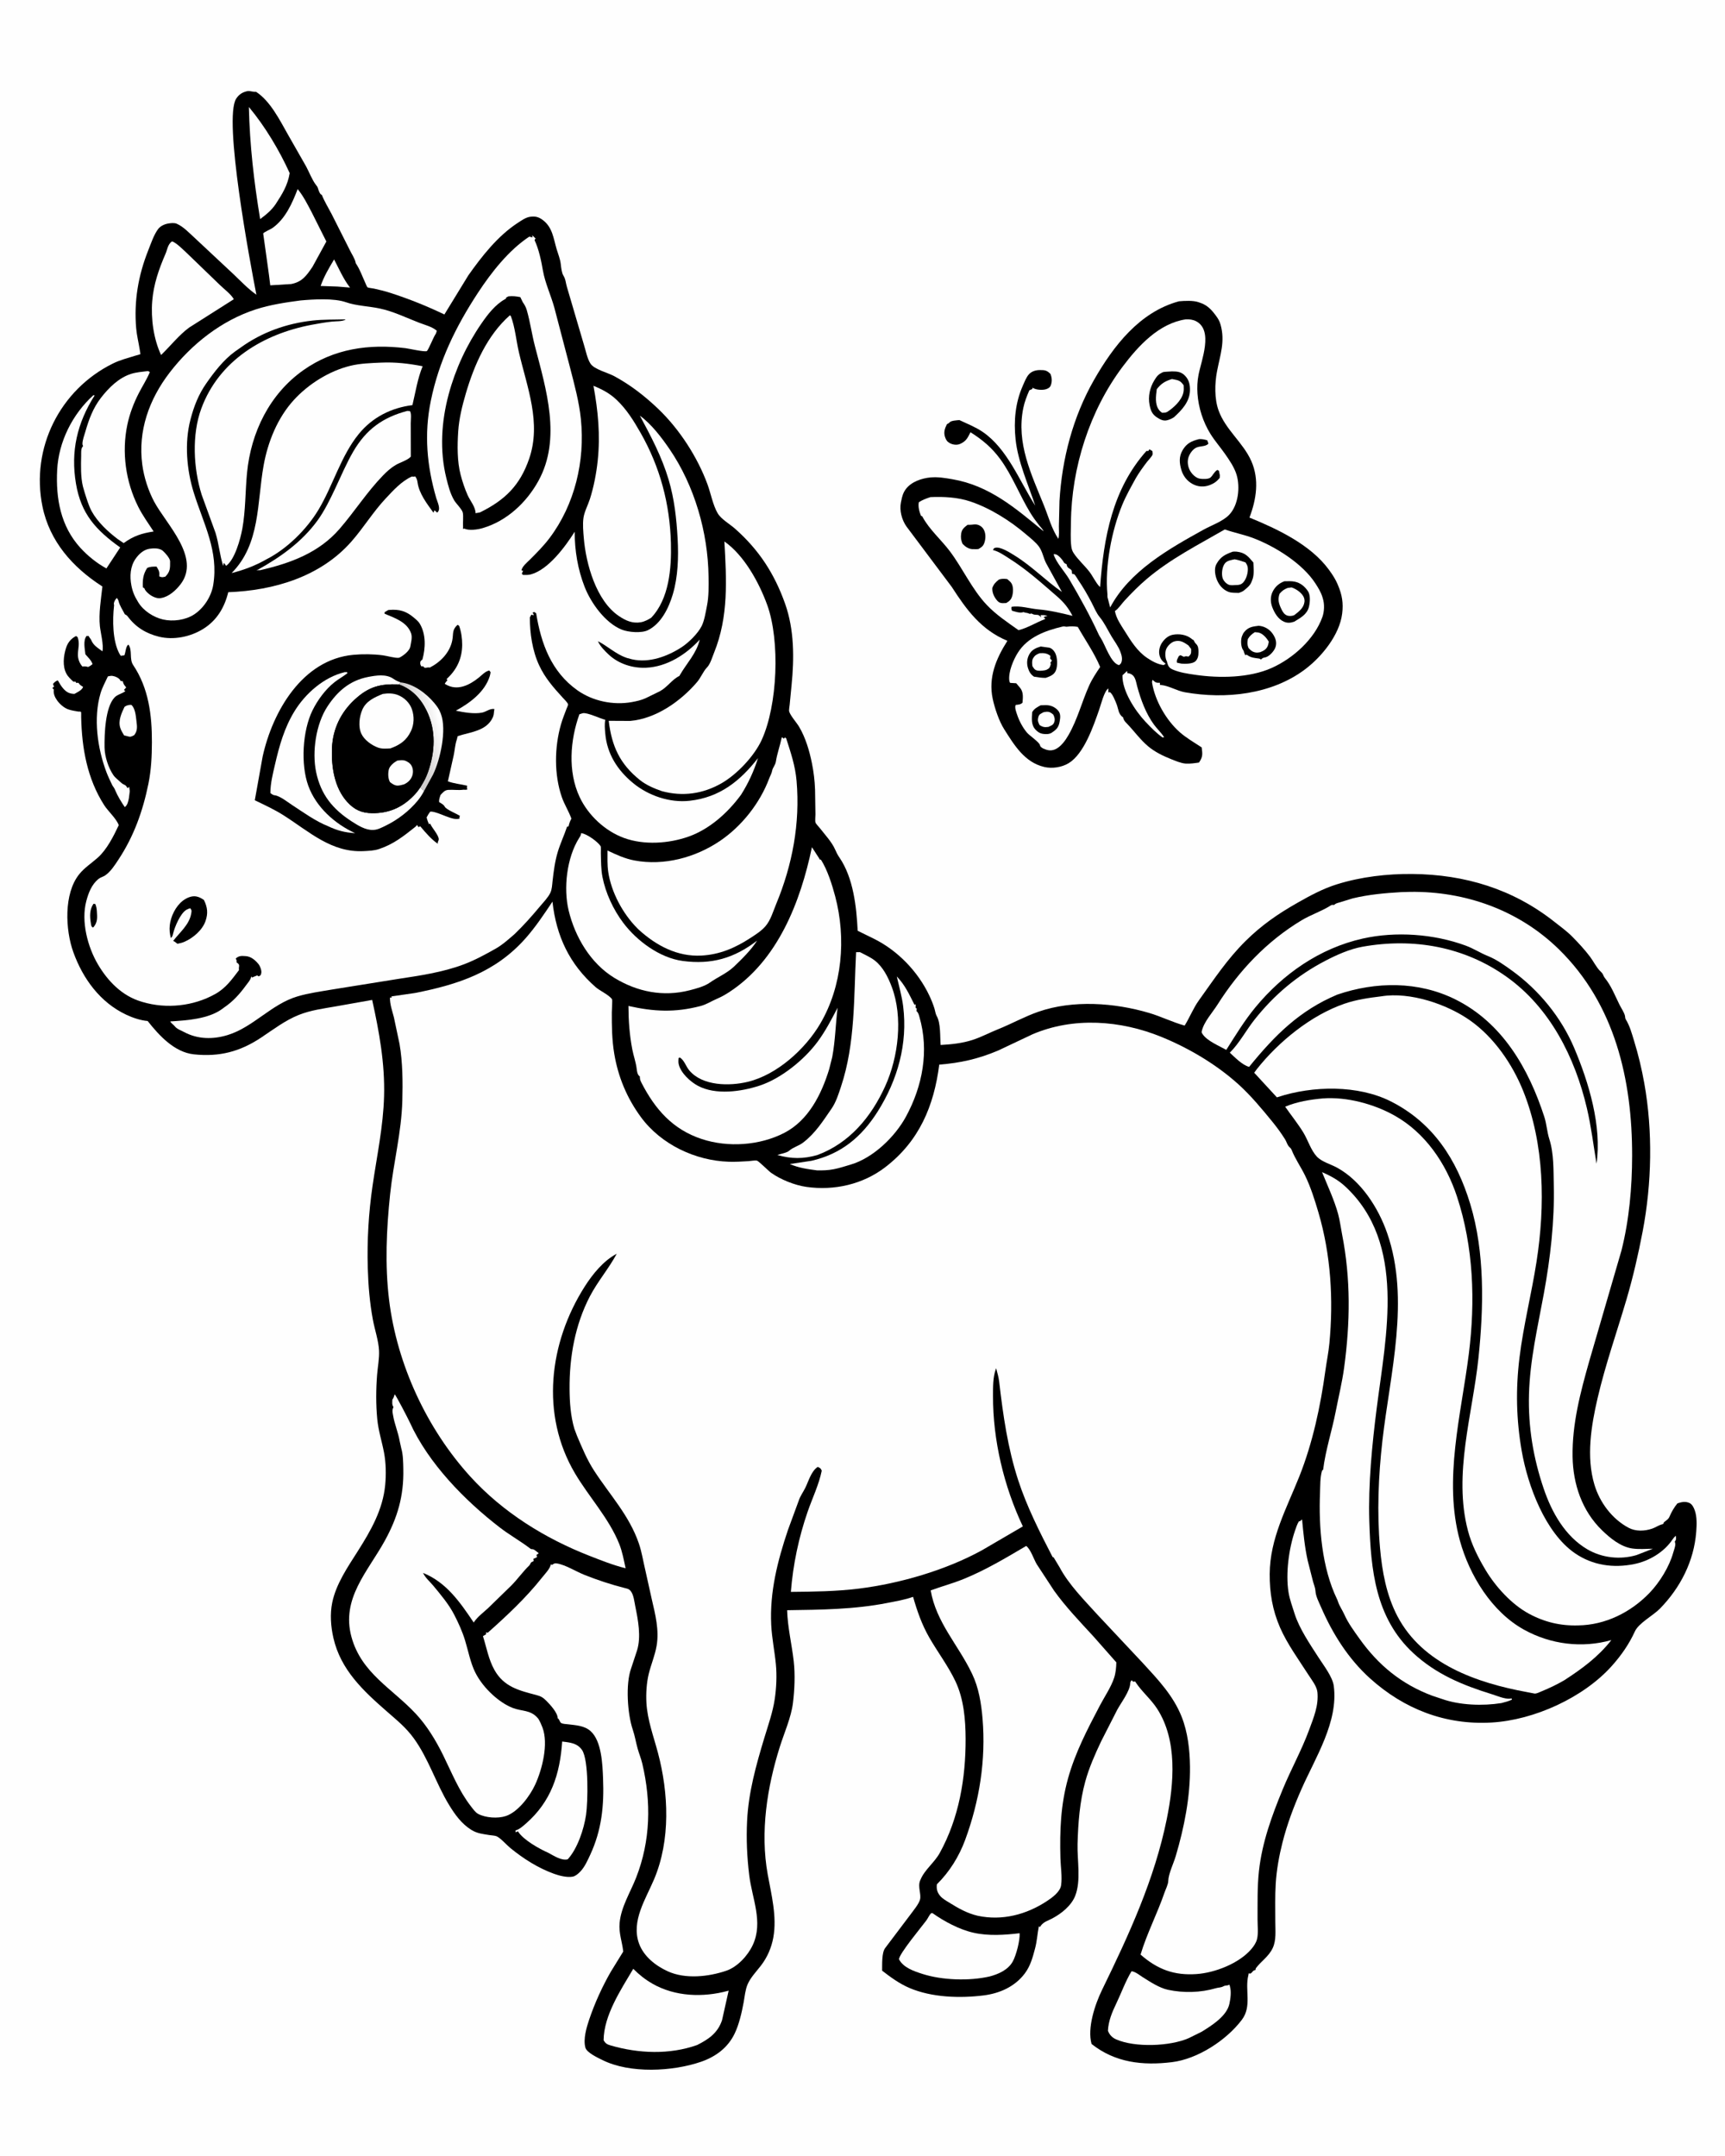 <svg version="1.1" xmlns="http://www.w3.org/2000/svg" style="display: block;" viewBox="0 0 1638 2048" width="1024" height="1280">
<defs>
	<linearGradient id="Gradient1" gradientUnits="userSpaceOnUse" x1="394.269" y1="699.215" x2="419.741" y2="692.673">
		<stop class="stop0" offset="0" stop-opacity="1" stop-color="rgb(207,205,205)"/>
		<stop class="stop1" offset="1" stop-opacity="1" stop-color="rgb(255,255,255)"/>
	</linearGradient>
</defs>
<path transform="translate(0,0)" fill="rgb(254,254,254)" d="M -0 -0 L 1638 0 L 1638 2048 L -0 2048 L -0 -0 z"/>
<path transform="translate(0,0)" fill="rgb(0,0,0)" d="M 1119.55 286.213 C 1124.92 285.726 1133.05 285.302 1138.13 287.05 L 1139 287.361 C 1145.45 289.436 1149.37 292.92 1153.47 298.265 L 1154.39 299.5 C 1156.61 302.429 1158.09 304.817 1159.09 308.39 C 1163.6 324.47 1158.65 337.267 1155.68 352.938 C 1153.51 364.376 1153.22 378.773 1157.14 389.74 C 1163.77 408.293 1180.5 420.275 1188.32 438.053 C 1196.01 455.515 1193.13 474.385 1186.53 491.642 C 1213.01 502.481 1244.45 517.269 1261.91 541.078 L 1262.57 542 C 1265.52 546.02 1268.4 550.553 1270.33 555.177 L 1270.66 556 C 1274.51 565.079 1275.83 572.942 1274.59 582.844 C 1272.06 603.158 1255.26 623.816 1239.34 635.808 C 1207.47 659.815 1163.8 664.367 1125.3 657.608 C 1117.71 656.275 1110.45 651.61 1103.02 650.73 L 1101.5 650.576 L 1101.48 648.592 C 1098.49 648.662 1097.68 648.651 1095.38 646.602 L 1094.5 645.784 C 1094.07 646.872 1093.89 647.698 1094.09 648.87 C 1096.94 665.769 1107.43 684.044 1120.19 695.394 C 1126.46 700.971 1134.16 705.339 1141.15 709.97 C 1141.93 716.311 1142.41 718.785 1138.61 724.338 C 1134.6 724.935 1130.05 725.603 1126 725.338 C 1121.51 725.042 1116.3 722.755 1112.11 721.109 C 1104.65 718.168 1096.72 714.281 1090.53 709.125 C 1082.69 702.591 1077.04 694.431 1070.07 687.241 C 1068.55 685.666 1067.38 684.551 1066.76 682.364 L 1066.56 681.5 C 1061.93 678.416 1062.17 673.687 1060.44 669.178 C 1059.35 666.351 1056.39 658.666 1053.89 657.5 L 1052.5 657.69 L 1052.5 653.976 C 1048.6 656.377 1045.48 669.279 1043.77 674.173 C 1038.36 689.656 1029.44 716.028 1014.86 724.918 C 1008.31 728.91 999.157 730.316 991.659 728.559 C 972.878 724.155 963.026 707.651 953.517 692.616 C 948.676 684.961 944.565 672.722 942.676 663.822 C 938.342 643.401 945.902 625.603 956.632 608.722 C 931.718 598.358 917.918 579.431 903.808 557.566 L 860.704 500.054 C 856.319 493.791 853.982 484.878 855.485 477.32 L 855.767 476 C 856.607 471.642 857.496 468.126 860.234 464.5 C 865.448 457.594 875.291 454.294 883.541 453.528 C 890.632 452.871 897.402 454.044 904.368 455.232 C 939.51 461.226 964.42 482.793 990.945 504.649 C 990.427 502.906 988.139 500.762 986.997 499.302 C 983.865 495.3 980.894 491.229 978.25 486.884 C 968.335 470.589 961.122 451.552 949.928 436.245 C 941.883 425.242 932.929 417.756 921.552 410.581 C 918.922 415.857 917.48 419.126 911.739 421.668 C 908.711 423.008 904.885 422.527 902 420.988 C 899.426 419.616 898.399 418.031 897.467 415.346 C 895.847 410.677 897.117 407.175 899.139 403 C 900.227 402.438 900.984 402.014 901.843 401.111 C 903.434 399.439 908.641 399.305 910.986 399.017 C 918.425 402.505 926.208 405.567 933.035 410.188 C 956.608 426.144 968.211 457.191 983.073 480.311 C 976.396 460.192 966.613 438.531 964.394 417.39 C 962.555 399.855 964.103 382.553 971.278 366.387 C 972.809 362.939 974.483 358.41 977.048 355.584 C 979.74 352.618 983.611 351.543 987.5 351.522 C 992.256 351.496 994.148 351.817 997.5 355.182 C 998.891 358.6 999.169 361.914 998.034 365.5 C 997.274 367.9 995.7 368.925 993.415 369.684 C 990.206 370.751 984.46 370.397 981.541 368.847 L 980.5 368.252 L 980.333 369.5 L 977.5 370.725 C 975.096 376.14 972.957 381.635 971.751 387.457 C 964.818 420.902 979.344 450.401 991.405 480.325 C 995.718 491.025 998.562 502.16 1005 511.834 C 1006.05 508.365 1005.5 503.498 1005.53 499.838 L 1006.09 476.027 C 1008.44 435.938 1018.88 395.903 1038.9 360.889 C 1057.33 328.641 1082.15 296.351 1119.55 286.213 z"/>
<path transform="translate(0,0)" fill="rgb(254,254,254)" d="M 1070.13 637.5 L 1070.45 637.898 L 1070.5 639.418 C 1071.33 639.477 1071.61 639.461 1072.5 639.725 C 1078.27 641.431 1078.53 647.02 1079.92 652.093 C 1083.35 664.648 1088.04 677.567 1095.76 688.22 C 1098.86 692.49 1102.66 695.805 1105.5 700.326 L 1103.93 700.5 C 1097.81 696.111 1092.91 691.041 1087.76 685.581 C 1078.01 675.24 1065.52 656.241 1065.9 641.5 L 1070.13 637.5 z"/>
<path transform="translate(0,0)" fill="rgb(254,254,254)" d="M 1000.51 526.5 C 1001.89 526.432 1001.63 526.327 1002.94 526.719 C 1005.15 527.38 1009.02 531.739 1009.94 533.699 C 1010.61 535.105 1011.56 535.278 1012.91 536.065 C 1013.27 540.381 1016.65 539.647 1017.77 542.218 C 1017.91 542.541 1017.93 544.814 1018.06 545 C 1018.22 545.218 1019.74 545.253 1020.08 545.5 C 1021.25 546.344 1023.03 549.709 1023.92 551 C 1028.62 557.837 1032.83 565.156 1036.66 572.516 C 1038.98 576.983 1041.05 582.249 1044.24 586.116 C 1048.68 591.483 1051.75 598.14 1055.29 604.133 C 1058.21 609.072 1062.17 614.093 1064.08 619.518 C 1065.36 623.157 1066.18 626.611 1064.5 630.087 L 1062.79 631.841 C 1054.81 630.208 1049.47 612.282 1045.16 605.825 C 1044.42 604.724 1043.89 603.902 1043.33 602.681 C 1035.26 585.098 1025.16 566.87 1015.32 550.185 C 1011.02 542.9 1002.86 534.389 1000.51 526.5 z"/>
<path transform="translate(0,0)" fill="rgb(254,254,254)" d="M 1008.88 595.2 L 1010.19 595.016 C 1011.36 595.026 1012.15 595.474 1013.39 595.295 C 1016.79 594.807 1020.12 594.867 1023.48 595.5 C 1030.64 608.125 1039.09 620.115 1044.74 633.561 C 1040.96 639.164 1037.07 645 1034.3 651.172 C 1027.21 666.927 1023.39 683.017 1014.65 698.247 C 1011.83 703.17 1007.39 709.504 1001.98 711.802 C 997.769 713.588 994.511 712.732 990.5 710.969 C 988.852 709.794 988.004 709.756 987.5 707.718 C 986.814 704.946 977.699 698.804 975.343 696.077 C 971.459 691.58 967.977 685.129 966.072 679.5 C 965.172 676.837 963.209 672.088 964.5 669.612 C 967.038 669.33 969.021 669.342 970.981 667.5 C 971.371 662.423 972.04 657.296 968.496 653.155 L 965 649.036 L 959.219 648.684 C 958.776 647.837 958.564 647.575 958.427 646.5 C 957.398 638.382 962.222 626.945 966.436 620.179 C 975.773 605.188 992.556 599.096 1008.88 595.2 z"/>
<path transform="translate(0,0)" fill="rgb(0,0,0)" d="M 988.148 669.979 L 988.877 669.939 L 990.091 669.91 C 992.042 669.852 994.066 669.733 996 670.056 C 999.586 670.654 1002.98 672.602 1005.18 675.5 C 1007.42 678.451 1006.83 682.185 1006.22 685.604 C 1005.21 691.198 1003.11 693.089 998.5 696.163 C 996.933 696.922 995.87 697.268 994.095 697.3 C 989.575 697.382 986.845 696.649 983.641 693.415 C 978.905 688.633 979.857 682.675 980.143 676.5 C 982.144 673.086 984.815 671.846 988.148 669.979 z"/>
<path transform="translate(0,0)" fill="rgb(254,254,254)" d="M 991.06 676.5 L 993.545 676.131 C 996.509 675.87 998.077 677.037 1000.2 678.805 C 1001.42 681.173 1002.02 683.422 1001.11 686.046 C 1000.1 688.934 998.12 689.203 995.547 690.5 C 991.855 691.002 990.273 690.659 987.223 688.812 C 985.824 686.018 985.159 684.726 985.929 681.5 C 986.715 678.207 988.313 678.05 991.06 676.5 z"/>
<path transform="translate(0,0)" fill="rgb(0,0,0)" d="M 988.28 614.121 L 996.5 615.25 C 998.92 615.958 1000.83 617.999 1001.98 620.194 C 1004.19 624.394 1004.48 632.559 1002.63 637.004 C 1000.9 641.185 996.892 642.536 992.989 643.934 C 989.223 643.957 985.698 643.411 982 642.8 C 978.964 640.972 977.265 638.08 976.208 634.723 C 974.825 630.327 975.133 625.788 977.34 621.702 C 979.815 617.119 983.608 615.549 988.28 614.121 z"/>
<path transform="translate(0,0)" fill="rgb(254,254,254)" d="M 987.249 620.5 C 991.186 620.21 994.44 620.451 997.5 623.065 L 997.205 625.5 L 998.946 627.5 L 997.5 629.417 L 997.863 631 C 996.614 634.543 996.814 634.708 993.5 636.382 C 991.412 637.006 987.716 637.416 985.5 637.049 C 982.536 636.559 981.852 635.043 980.369 632.769 C 980.1 630.492 979.743 627.592 980.932 625.5 C 982.663 622.459 984.196 621.706 987.249 620.5 z"/>
<path transform="translate(0,0)" fill="rgb(254,254,254)" d="M 883.507 472.207 C 896.018 471.657 909.506 472.345 921.458 476.367 C 940.182 482.668 959.174 494.606 974.195 507.46 C 978.329 510.997 983.337 514.816 986.577 519.218 C 989.958 523.813 990.776 529.896 993.383 534.954 L 1008.42 562.312 C 992.96 551.55 980.018 537.95 963.844 527.916 C 959.823 525.421 949.846 518.796 944.847 520.405 C 943.448 520.856 943.579 521.291 942.933 522.5 C 948.501 523.862 953.394 527.401 958.198 530.427 C 975.112 541.081 989.699 554.335 1004.76 567.378 C 1010.8 572.784 1014.69 577.815 1018.49 584.999 C 1007.55 582.337 997.245 579.836 986 578.855 C 978.073 578.163 968.308 575.028 960.5 576.482 C 960.322 578.212 960.319 578.564 961 580.152 C 963.853 580.889 967.753 582.342 970.68 581.745 L 972 581.421 C 973.577 582.247 974.791 581.966 976.263 582.5 C 978.256 583.223 977.347 583.289 979.5 582.768 C 980.185 583.105 981.279 583.694 982.009 583.818 C 984.917 584.316 985.823 583.368 988.189 585.866 L 988.795 586.582 L 988.143 584.347 C 990.736 584.352 992.395 584.012 994.675 585.311 C 992.868 585.514 992.391 585.276 990.967 586.5 L 992.5 587.267 L 992.193 588.152 C 983.889 591.299 975.777 596.544 967.188 598.595 C 956.875 591.278 945.861 583.933 937.131 574.749 C 922.97 559.852 914.227 539.879 901.866 523.502 C 893.695 512.677 882.687 503.227 876.122 491.204 L 875.753 490.5 L 874.5 489.872 C 872.96 485.986 871.644 481.217 872.5 477.073 C 876.036 474.779 879.553 473.532 883.507 472.207 z"/>
<path transform="translate(0,0)" fill="rgb(0,0,0)" d="M 948.615 550.5 C 951.549 549.608 953.479 549.691 956.5 550.106 C 957.898 551.317 959.633 552.658 960.57 554.27 C 962.366 557.36 962.158 562.356 961.319 565.673 C 960.357 569.479 958.654 570.985 955.5 572.83 L 952.198 572.959 C 949.983 572.91 948.57 572.362 947.075 570.692 C 944.034 567.293 942.077 563.08 942.304 558.5 C 943.722 554.698 945.464 552.993 948.615 550.5 z"/>
<path transform="translate(0,0)" fill="rgb(0,0,0)" d="M 918.832 498.5 C 920.177 498.526 921.453 498.538 922.793 498.397 C 924.402 498.227 925.995 497.975 927.609 498.277 C 930.128 498.747 932.624 500.42 933.928 502.633 C 935.942 506.054 936.13 510.193 935.209 513.977 C 934.166 518.26 932.751 519.407 929.202 521.5 C 927.478 521.766 925.968 521.641 924.24 521.625 L 923.382 521.636 C 919.519 521.386 916.487 519.221 913.963 516.5 C 912.574 513.166 912.189 510.572 912.714 506.959 C 913.329 502.722 915.578 501.01 918.832 498.5 z"/>
<path transform="translate(0,0)" fill="rgb(254,254,254)" d="M 1163.13 502.927 C 1172 506.063 1181.31 507.801 1190.19 511.169 C 1210.93 519.035 1237.03 535.324 1249.21 554.265 C 1251.89 558.44 1254.36 562.4 1255.84 567.176 L 1256.23 568.5 C 1257.9 573.775 1257.67 580.8 1255.83 586 C 1248.36 607.124 1227.92 625.392 1207.77 634.446 C 1186.41 644.042 1157.87 644.353 1135 641 C 1128.02 639.977 1119.97 638.833 1113.5 635.922 C 1110.6 634.619 1109.36 632.905 1108.5 629.867 L 1108.23 628.5 L 1107.65 627.29 C 1106.4 624.496 1106.27 619.264 1107.52 616.436 C 1108.84 613.448 1112.26 609.998 1115.5 609.198 C 1120.95 607.852 1124.2 610.11 1128.5 613.021 L 1131.16 616.5 C 1131.03 620.364 1131.6 620.923 1128.69 623.688 C 1127.36 623.483 1126.29 623.211 1124.97 623.627 L 1124.28 623.918 L 1121 622.358 L 1119.5 623.172 C 1118.48 625.385 1117.01 627.102 1117.7 629.5 L 1122 630.402 C 1125.49 630.735 1132.56 630.621 1135.15 628.207 C 1137.58 625.948 1138.15 622.678 1138.12 619.506 C 1138.09 616.631 1138.07 613.786 1135.86 611.679 C 1134.98 610.837 1134.71 610.497 1134.18 609.42 L 1133.58 608.151 L 1132 607.2 L 1131.25 606.554 C 1126.44 602.802 1119.68 601.863 1113.81 602.951 C 1109.43 603.762 1106 606.834 1103.54 610.416 C 1101.25 613.764 1100.08 618.457 1101.1 622.5 C 1102.02 626.171 1104.02 628.439 1107.01 630.5 L 1105 631.777 C 1099.26 630.993 1094.29 628.265 1089.52 625.081 C 1079.84 618.613 1074.07 609.013 1068.01 599.404 C 1064.15 593.297 1060.15 587.657 1058.72 580.461 C 1062.07 578.308 1065.09 573.556 1067.9 570.532 C 1074.5 563.422 1081.66 556.133 1089.08 549.869 C 1111.87 530.612 1137.54 517.714 1163.13 502.927 z"/>
<path transform="translate(0,0)" fill="rgb(0,0,0)" d="M 1195.28 594.424 C 1196.73 594.557 1198.11 594.778 1199.5 595.247 C 1204.61 596.975 1208.13 600.415 1210.44 605.211 C 1212.04 608.534 1212.38 612.044 1210.96 615.5 C 1209.62 618.747 1205.47 623.387 1201.9 624.36 C 1200.29 624.797 1199.61 624.61 1198.22 625.781 L 1197.45 626.5 C 1196.15 625.671 1196.55 625.706 1195.31 625.532 C 1191.22 624.961 1188.12 624.815 1184.61 622.366 L 1184 621.926 L 1182.5 622.335 L 1181.5 619.937 L 1181 618.26 C 1180.64 617.552 1180.1 616.943 1179.78 616.218 C 1178.3 612.921 1178.16 607.044 1179.65 603.778 L 1180.01 603.047 C 1180.63 601.684 1180.47 601.723 1181.45 600.5 C 1185.37 595.611 1189.5 595.143 1195.28 594.424 z"/>
<path transform="translate(0,0)" fill="rgb(254,254,254)" d="M 1191.63 600.5 L 1195.07 600.83 C 1199.27 601.782 1202.79 606.021 1204.9 609.5 C 1204.69 610.842 1204.46 612.237 1203.94 613.5 C 1202.55 616.892 1200.01 618.18 1196.79 619.5 C 1195.57 619.739 1194.25 619.98 1193 619.868 C 1189.75 619.577 1187.65 617.869 1185.61 615.5 C 1184.32 612.361 1184.47 610.312 1185.01 607 C 1186.85 603.972 1188.69 602.435 1191.63 600.5 z"/>
<path transform="translate(0,0)" fill="rgb(0,0,0)" d="M 1170.69 524.034 C 1171.98 523.958 1173.21 523.875 1174.5 524.029 C 1182.57 524.988 1185.31 528.505 1190.24 534.339 C 1190.42 538.805 1191.04 545.055 1189.73 549.359 L 1189.42 550.27 C 1188.09 554.383 1186.81 556.222 1183.61 558.942 L 1182.55 559.825 C 1180.52 561.781 1179.01 562.303 1176.36 563.22 C 1173.26 563.125 1169.35 563.306 1166.45 562.148 C 1161.29 560.089 1157.69 555.847 1155.63 550.819 C 1153.9 546.614 1152.8 540.11 1155.11 535.896 C 1158.97 528.847 1163.49 526.646 1170.69 524.034 z"/>
<path transform="translate(0,0)" fill="rgb(254,254,254)" d="M 1172.45 531.271 C 1176.01 531.903 1179.33 533.077 1182.74 534.226 C 1183.82 535.806 1184.74 537.331 1184.93 539.282 C 1185.37 543.732 1183.66 550.102 1180.5 553.386 C 1178.5 555.466 1176.23 555.764 1173.5 555.759 C 1171.58 555.839 1168.96 556.181 1167.14 555.533 C 1164.3 554.52 1161.54 551.407 1160.86 548.5 C 1159.95 544.592 1160.6 538.934 1162.9 535.576 C 1165.04 532.451 1169.02 532.061 1172.45 531.271 z"/>
<path transform="translate(0,0)" fill="rgb(0,0,0)" d="M 1219.71 552.146 C 1222.93 552.09 1226.45 551.872 1229.61 552.545 C 1234.98 553.686 1239.03 557.052 1242.05 561.5 C 1244.62 565.273 1244.08 572.194 1243.01 576.5 C 1241.22 583.715 1234.91 586.95 1229.05 590.538 C 1225.51 591.703 1222.71 592.059 1219.2 590.516 C 1213.7 588.103 1210.3 582.212 1208.22 576.824 C 1206.42 572.144 1206.25 566.907 1208.44 562.312 C 1210.8 557.357 1214.61 554.019 1219.71 552.146 z"/>
<path transform="translate(0,0)" fill="rgb(254,254,254)" d="M 1222.76 558.5 L 1226.5 557.998 C 1230.29 559.231 1234.31 561.864 1236.78 565.056 C 1238.37 567.105 1239.1 569.337 1238.75 571.93 C 1238 577.452 1233.59 580.85 1229.5 584.034 L 1228.91 584.399 C 1227.17 585.201 1224.3 585.373 1222.5 584.752 C 1219.7 583.788 1218.22 581.439 1216.97 578.851 C 1214.47 573.669 1213.12 569.627 1215.14 564 C 1217.52 561.207 1219.34 559.859 1222.76 558.5 z"/>
<path transform="translate(0,0)" fill="rgb(254,254,254)" d="M 1126.03 303.354 C 1129.32 303.162 1132.89 303.594 1135.83 305.131 C 1152.51 313.827 1140.81 342.24 1138.16 356.082 C 1137.02 362.037 1136.74 367.869 1137.16 373.918 C 1138.09 387.233 1142.42 400.781 1149.45 412.12 C 1153.54 418.718 1158.78 424.696 1163.25 431.062 C 1167.43 437.015 1172.17 443.934 1174.3 450.959 C 1177.84 462.691 1176.03 480.013 1167.15 489.128 C 1161.07 495.364 1150.54 498.932 1142.92 503.151 C 1109.91 521.418 1072.46 542.528 1054.23 577.04 L 1052.18 569.087 C 1051.8 567.921 1051.61 567.235 1051.62 565.98 L 1051.66 564.813 C 1049.07 538.191 1055.52 504.369 1065.66 479.679 C 1069.3 470.819 1074.1 462.425 1078.7 454.036 C 1081.8 448.711 1085.54 443.608 1089.27 438.693 C 1090.67 436.841 1093.75 433.814 1094.5 431.872 C 1094.72 431.301 1094.4 429.22 1094.37 428.5 L 1091.5 426.778 L 1090.5 428.376 L 1088.67 428.406 C 1056.44 464.519 1048 510.883 1044.71 557.536 L 1044.13 557.161 C 1040.74 553.805 1037.72 547.331 1034.67 543.328 C 1030 537.198 1023.61 531.662 1019.48 525.295 C 1018.26 523.415 1017.64 521.498 1017.34 519.279 C 1016.38 511.938 1016.92 503.81 1016.98 496.402 C 1017.44 444.294 1034.7 390.097 1066.05 348.343 C 1080.94 328.509 1100.55 307.156 1126.03 303.354 z"/>
<path transform="translate(0,0)" fill="rgb(0,0,0)" d="M 1138.61 417.129 C 1141.55 417.013 1143.71 417.38 1146.5 418.293 L 1147.55 421.5 C 1144.61 424.438 1139.9 423.49 1136.12 425.148 C 1132.66 426.665 1129.62 431.095 1128.56 434.617 C 1127.3 438.824 1128.06 443.611 1130.25 447.38 C 1132.05 450.464 1135.49 453.911 1139.11 454.641 C 1141.5 455.124 1147.51 455.385 1149.5 453.607 C 1152.02 451.351 1152.76 448.472 1156 446.381 L 1157.5 447.131 L 1158.43 451.5 L 1158.25 454.011 C 1155.6 457.237 1152.76 459.329 1148.81 460.797 C 1143.34 462.828 1137.68 462.556 1132.5 459.748 C 1127.18 456.863 1123.54 452.105 1121.84 446.346 C 1119.96 439.963 1119.43 433.791 1122.93 427.801 C 1126.86 421.052 1131.45 418.996 1138.61 417.129 z"/>
<path transform="translate(0,0)" fill="rgb(0,0,0)" d="M 1104.42 353.5 C 1105.45 353.276 1106.36 353.172 1107.42 353.125 L 1113 352.799 C 1118.18 352.805 1121.88 353.172 1125.57 357.143 C 1129.27 361.125 1130.16 365.743 1130.02 371 C 1129.73 381.692 1122.2 389.666 1114.77 396.379 C 1112.75 397.69 1110.36 398.774 1108 399.284 C 1104.55 400.027 1101.67 398.4 1098.87 396.62 C 1094.08 393.576 1092.76 390.089 1091.66 384.647 C 1090.07 376.731 1091.93 368.275 1096.04 361.5 C 1098.72 357.093 1099.81 355.698 1104.42 353.5 z"/>
<path transform="translate(0,0)" fill="rgb(254,254,254)" d="M 1112.86 360.055 L 1114.36 360.308 C 1119.42 361.21 1121.2 361.882 1124.04 366 C 1124.16 368.398 1124.29 370.882 1123.7 373.232 C 1121.87 380.563 1114.62 387.25 1108.5 391.218 C 1106.82 392.176 1105.39 392.051 1103.5 392.094 C 1102.49 391.295 1101.48 390.536 1100.69 389.5 C 1096.47 383.939 1097.67 376.073 1098.5 369.668 C 1102.8 364.186 1106.4 362.125 1112.86 360.055 z"/>
<path transform="translate(0,0)" fill="rgb(0,0,0)" d="M 235.19 86.5 C 238.208 86.375 240.156 87.475 243 87.221 C 256.567 95.962 265.612 114.322 273.433 128.083 L 290.541 158.076 C 293.398 163.362 296.335 171.087 299.929 175.686 C 300.872 176.893 301.347 177.381 301.804 178.907 C 302.289 180.528 303.198 183.32 304.418 184.5 L 305.529 185.258 C 308.012 191.49 311.608 197.238 314.697 203.182 L 332.057 237.6 C 333.703 241.05 336.688 245.435 337.485 249.043 C 337.761 250.288 337.495 249.782 338.229 250.894 C 341.828 256.351 343.76 262.206 346.5 268.1 C 346.876 268.909 348.243 272.492 348.855 272.952 C 349.485 273.425 353.913 273.917 355 274.148 C 360.362 275.292 365.633 276.619 370.848 278.307 C 388.464 284.01 405.187 290.733 421.876 298.726 L 444.614 261.588 C 457.55 243.312 472.496 224.191 491.47 211.788 C 494.991 209.486 499.152 206.473 503.419 205.904 L 504.5 205.804 C 508.741 205.361 511.826 206.371 515.268 208.941 C 524.645 215.942 525.454 226.458 528.516 236.744 C 529.877 241.315 531.861 246.016 532.392 250.77 C 532.723 253.727 533.302 259.252 534.902 261.768 C 537.154 265.308 537.053 268.647 538.235 272.5 L 554.488 327.76 C 556.248 333.35 557.534 340.71 560.742 345.572 C 564.241 350.873 577.331 354.135 583.176 357.302 C 598.924 365.836 612.694 376.555 625.55 388.959 C 645.344 408.057 662.253 434.234 671.751 460.032 C 674.856 468.464 676.936 479.844 681.408 487.5 C 684.745 493.213 692.833 497.711 697.856 502.145 C 720.665 522.283 735.407 544.999 745.524 573.58 C 754.201 598.09 754.201 625.166 751.636 650.773 L 749.828 669.381 C 749.711 670.888 748.994 674.533 749.341 675.769 C 750.483 679.838 756.466 686.432 758.81 690.41 C 764.962 700.847 768.578 713.17 770.959 724.959 C 772.634 733.251 773.638 741.59 773.933 750.045 L 774.3 773.494 C 774.315 775.334 773.812 779.807 774.353 781.334 C 774.85 782.738 777.648 785.537 778.689 786.879 C 783.204 792.697 790.019 800.07 792.893 806.773 C 794.049 809.469 795.411 812.127 797.073 814.551 C 810.307 833.852 813.291 861.308 814.411 884.136 L 829.575 891.603 C 852.36 902.789 871.686 922.857 882.5 945.757 C 884.329 949.63 885.972 953.688 887.267 957.772 C 887.92 959.831 888.365 963.197 889.413 965 C 893.418 971.891 892.557 984.582 893.199 992.641 C 903.428 992.066 913.694 991.022 923.5 987.85 C 932.002 985.099 939.765 980.882 947.987 977.585 C 960.829 972.436 973.087 965.565 986.111 961.049 C 1018.99 949.648 1058.28 952.476 1091.2 962.192 C 1102.68 965.581 1113.31 970.981 1124.98 974.208 C 1129.84 966.393 1133.16 957.669 1138.52 950.221 C 1152.85 930.287 1165.29 911.232 1182.87 893.833 C 1198.05 878.811 1213.62 868.072 1232.02 857.634 C 1244.17 850.741 1256.15 844.215 1269.6 840.006 C 1292.46 832.857 1317.47 829.971 1341.35 830.202 C 1391.18 830.684 1436.64 844.478 1475.99 875.488 C 1481.63 879.938 1487.97 884.514 1493.02 889.625 C 1498.91 895.582 1505 902.159 1510.04 908.845 C 1513.11 912.917 1516.22 919.226 1519.78 922.575 C 1521.13 923.843 1521.73 924.447 1522.51 926.132 C 1522.95 927.106 1523.25 927.936 1523.93 928.778 C 1530.27 936.59 1533.57 945.453 1537.95 954.292 C 1539.5 957.426 1542.43 961.64 1543.19 964.956 C 1543.5 966.353 1543.2 967.088 1544 968.4 C 1547.85 974.7 1549.64 981.591 1551.81 988.61 C 1555.88 1001.82 1559.12 1015.44 1561.55 1029.05 C 1569.71 1074.7 1568.69 1124.05 1560.02 1169.61 C 1555.88 1191.37 1550.85 1213.2 1544.6 1234.45 C 1535.37 1265.77 1524.59 1296.28 1517.18 1328.13 C 1511.1 1354.29 1506.28 1383.97 1514.17 1410.28 C 1519.23 1427.18 1530.9 1442.86 1546.59 1451.23 C 1553.41 1454.87 1561.82 1454.52 1569 1452.07 C 1572.17 1450.99 1574.9 1448.97 1578.12 1448.04 L 1579.5 1447.67 C 1579.84 1446.41 1580.12 1446.06 1581.15 1445.26 C 1582.96 1443.86 1584.53 1442.94 1585.44 1440.76 C 1587.28 1436.36 1589.94 1431.76 1593 1428.08 C 1596.92 1426.78 1600.43 1425.92 1604.38 1427.68 C 1607.07 1428.88 1608.55 1432.07 1609.5 1434.75 C 1611.7 1440.97 1611.36 1448.7 1610.86 1455.2 C 1608.74 1482.97 1595.78 1508.24 1576.4 1528.05 C 1569.9 1534.7 1556.24 1541.71 1552.58 1549.74 C 1547.1 1561.77 1539.68 1572.41 1530.89 1582.28 C 1503.9 1612.57 1456.94 1633.93 1416.48 1636.24 C 1372.6 1638.75 1333.45 1623.52 1300.98 1594.24 C 1280.5 1575.77 1265.48 1551.92 1254.59 1526.78 C 1252.54 1522.06 1249.45 1516.32 1249.21 1511.15 C 1249.07 1508.34 1247.7 1505.29 1246.97 1502.53 L 1241.83 1482.35 C 1238.99 1469.49 1237.74 1456.41 1236.5 1443.32 L 1234.54 1445 L 1233.5 1445.11 C 1231.8 1447.89 1230.89 1450.81 1229.83 1453.87 C 1223.97 1470.93 1220.79 1494.49 1223.61 1512.34 C 1224.72 1519.33 1227.25 1525.98 1229.35 1532.71 C 1233.77 1546.86 1244.16 1562.09 1252.2 1574.56 C 1256.94 1581.94 1265.51 1592.9 1266.63 1601.55 C 1271.05 1635.67 1249.26 1669.31 1235.99 1699.35 C 1228.69 1715.88 1222.33 1732.67 1217.9 1750.22 C 1214.65 1763.09 1212.34 1775.9 1211.49 1789.16 C 1210.72 1801.31 1211.11 1813.64 1211.09 1825.82 C 1211.07 1833.88 1212.15 1842.93 1208.64 1850.43 C 1204.81 1858.65 1197.56 1862.9 1192.5 1869.79 L 1192.29 1871.27 C 1189.02 1872.01 1189.96 1873.35 1187.31 1874.77 L 1185.8 1874.5 L 1185.5 1876.22 C 1181.91 1890.28 1189.11 1905.65 1179.29 1918.64 C 1164.62 1938.05 1137.41 1955.86 1112.91 1958.86 C 1085.07 1962.26 1058.99 1959.35 1036.57 1941.58 C 1032.27 1926.49 1039.85 1903.9 1046.58 1890.1 C 1072.03 1837.91 1096.41 1785.18 1108.02 1727.82 C 1114.83 1694.14 1118.33 1653.32 1098.86 1623.16 C 1092.91 1613.95 1084.32 1606.99 1078.39 1597.92 L 1077.96 1597.25 L 1076 1597.45 L 1074.6 1596 C 1073.86 1596.99 1073.35 1597.68 1073.3 1598.97 C 1073.03 1606.43 1064.75 1617.16 1061.01 1624 L 1045.62 1654.2 C 1039.78 1666.56 1034.24 1679.01 1030.6 1692.22 C 1025.3 1711.5 1023.78 1731.77 1023.25 1751.69 C 1022.84 1767.16 1026.74 1786.49 1020.97 1801 C 1017.29 1810.26 1007.88 1817.76 999.257 1822.33 C 994.991 1824.59 990.797 1825.54 987.999 1829.77 L 987.562 1830.5 L 986.5 1829.84 C 985.044 1837.03 984.8 1843.84 982.847 1851.05 C 980.581 1859.57 978.49 1867.48 973.121 1874.63 C 963.743 1887.13 949.315 1893.53 934.097 1895.45 C 911.602 1898.28 884.801 1897.45 863.674 1888.42 C 854.073 1884.32 845.848 1878.3 837.639 1871.96 C 837.745 1866.39 837.119 1854.88 840.562 1850.43 L 864.757 1818.35 C 867.402 1814.68 872.322 1808.93 873.574 1804.6 C 875.071 1799.4 871.266 1792.38 873.7 1786.43 L 874.108 1785.5 C 878.047 1775.96 887.258 1769.42 892.4 1760.09 C 910.671 1726.93 917.067 1689.11 916.935 1651.64 C 916.871 1633.47 915.211 1613.88 907.341 1597.22 C 900.428 1582.58 890.491 1569.53 882.454 1555.55 C 875.421 1543.33 870.882 1530.33 867.042 1516.85 C 859.088 1519.68 850.991 1521 842.733 1522.63 C 811.279 1528.84 779.335 1529.1 747.404 1529.56 C 747.933 1546.23 751.794 1561.51 753.665 1577.96 C 755.11 1590.67 754.504 1605.09 752.927 1617.77 C 751.234 1631.38 744.649 1646.08 740.511 1659.2 C 728.347 1697.77 721.705 1740.2 728.945 1780.36 C 732.449 1799.8 737.894 1820.6 734.3 1840.42 C 732.53 1850.19 728.55 1859.35 722.5 1867.18 C 718.173 1872.78 712.452 1878.69 709.744 1885.24 C 707.617 1890.38 707.12 1896.61 706.106 1902.08 C 704.328 1911.67 701.852 1922.69 697.67 1931.5 C 691.208 1945.11 679.626 1953.66 665.689 1958.48 C 638.762 1967.79 598.078 1969.89 572 1956.86 C 567.701 1954.72 557.136 1949.9 555.798 1945.05 C 553.587 1937.05 556.822 1926.01 559.404 1918.39 C 564.669 1902.84 571.752 1887.23 579.924 1873 L 591.745 1853.81 C 590.737 1844.34 587.392 1836.47 588.317 1826.5 C 589.725 1811.32 598.486 1797.62 603.977 1783.62 C 617.736 1748.52 618.46 1711.75 609.837 1675.21 C 608.705 1670.42 606.792 1665.87 605.46 1661.13 C 603.776 1655.15 602.797 1648.86 600.799 1642.98 C 595.784 1628.23 593.813 1599.8 599.21 1584.89 L 604.843 1567.83 C 608.926 1554.65 605.848 1538.94 603.175 1525.76 C 602.355 1521.72 601.775 1516.19 599.718 1512.68 C 597.805 1509.41 596.319 1509.28 592.838 1508.39 C 579.764 1505.06 567.496 1500.97 554.958 1496.01 C 547.021 1492.87 536.684 1486.28 528.5 1485.09 C 526.412 1484.79 525.837 1485.43 524.156 1486.5 L 523 1486.05 C 522.035 1490.46 517.4 1495.04 514.579 1498.61 C 499.368 1517.83 481.278 1534.73 463 1551.01 L 461.518 1550.5 L 461.5 1552.4 L 459.156 1553.81 L 458.5 1554.18 C 461.939 1565 463.842 1576.41 469.478 1586.41 C 478.457 1602.35 492.741 1605.81 509 1610.07 C 513.275 1611.18 515.484 1612.34 518.677 1615.56 C 522.243 1619.16 529.5 1626.94 529.5 1632.17 C 531.374 1633.4 531.15 1635.27 532.5 1636.47 C 533.864 1637.68 537.675 1637.71 539.429 1637.93 C 546.802 1638.83 554.833 1639.18 560.667 1644.34 C 571.32 1653.76 572.059 1676.31 572.581 1689.35 C 573.617 1715.24 571.34 1738.27 560.338 1761.98 C 557.903 1767.23 555.125 1773.46 551.126 1777.66 L 550.5 1778.29 C 548.803 1780.06 546.219 1782.17 543.774 1782.64 C 538.482 1783.67 531.018 1781.75 526 1779.93 C 510.845 1774.45 497.009 1765.63 484.575 1755.5 C 480.969 1752.56 475.447 1746.13 471.487 1744.3 C 469.936 1743.59 466.454 1743.44 464.67 1743.15 C 458.323 1742.09 453.089 1741.7 447.45 1738.2 C 438.154 1732.44 431.804 1723.54 426.227 1714.36 C 413.87 1694.01 406.78 1670.42 392.732 1651.11 C 385.353 1640.97 376.825 1634.1 367.512 1625.96 C 344.959 1606.24 323.385 1586.32 316.453 1555.84 C 313.999 1545.05 313.115 1533.25 315.348 1522.34 C 318.969 1504.65 330.035 1488.57 339.56 1473.57 C 352.028 1453.93 363.438 1434.1 365.67 1410.46 C 366.597 1400.63 366.403 1389.69 364.583 1380.01 C 362.529 1369.09 359.175 1359.17 358.103 1347.92 C 356.782 1334.06 356.878 1319.72 357.971 1305.85 C 358.559 1298.38 360.195 1290.28 359.803 1282.83 C 359.308 1273.39 355.741 1263.11 353.994 1253.77 C 350.957 1237.54 349.585 1220.99 349.115 1204.5 C 348.365 1178.15 349.881 1152.24 353.679 1126.18 C 357.824 1097.72 363.777 1070.21 364.586 1041.31 C 365.456 1010.28 359.963 980.022 353.285 949.839 L 318.625 955.989 C 306.696 958.092 295.027 959.542 283.671 964.058 C 270.764 969.191 259.471 977.851 247.999 985.5 C 227.733 999.012 208.236 1004.07 184 1001.53 C 165.426 999.589 150.812 983.487 140.051 969.869 C 133.201 969.284 125.774 966.756 119.563 963.818 C 94.903 952.153 78.557 929.704 69.47 904.518 C 61.845 883.383 60.202 848.979 74.988 830.5 C 80.014 824.219 86.681 820.002 92.624 814.739 C 101.216 807.131 107.748 794.185 112.576 783.861 C 110.562 777.837 102.334 770.461 98.728 764.807 C 82.598 739.524 77.541 710.805 76.896 681.347 C 76.883 680.748 76.971 676.663 76.797 676.407 C 76.271 675.628 74.948 676.079 74.024 675.909 C 70.876 675.33 67.502 674.885 64.5 673.792 C 60.609 672.375 56.586 668.872 54.158 665.5 C 51.867 662.317 50.333 658.866 50.923 655 L 49.5 653.521 L 51.296 652 C 50.278 650.93 50.451 650.871 50.223 649.5 C 51.64 648.1 52.72 646.822 54.722 646.313 C 56.339 649.123 57.958 651.974 60.163 654.372 C 63.306 657.79 65.933 658.992 70.5 659.149 C 73.358 657.456 77.589 655.739 78.729 652.5 C 77.354 651.594 75.69 650.724 74.798 649.305 L 74.5 648.667 L 72.019 648.635 L 71.525 647.5 L 69.5 647.552 C 67.051 645.258 64.489 642.966 62.88 639.973 C 58.97 632.698 60.133 622.918 62.579 615.336 C 64.228 610.228 67.366 606.561 72 604.167 L 73.5 605.19 C 75.674 611.147 73.987 615.6 73.783 621.313 C 73.63 625.627 75.192 629.867 78 633.078 C 79.614 632.986 80.806 632.9 82.399 633.281 L 83.424 633.576 C 85.153 632.875 86.239 632.003 87.691 630.877 C 86.677 627.374 83.276 624.282 80.912 621.548 C 80.388 616.363 78.557 608.55 82 604.114 L 84 604.092 C 84.635 605.762 85.89 606.658 86.5 608.13 C 88.627 613.265 92.671 615.359 97.087 618.7 C 98.425 612.816 95.368 601.238 94.677 594.822 C 93.409 583.064 95.768 568.877 97.062 557.118 L 96.377 556.68 C 68.747 538.814 46.884 514.188 40.136 481.115 C 28.823 425.674 56.717 370.147 107.025 345.315 C 114.016 341.864 121.264 340.091 128.657 337.767 C 129.307 337.563 132.924 336.678 133.186 336.343 C 133.188 336.339 132.53 332.23 132.48 331.917 C 131.418 325.245 129.719 318.577 129.14 311.849 C 126.926 286.104 131.092 261.694 140.617 237.762 C 143.168 231.353 145.884 223.024 150.043 217.5 C 152.135 214.721 156.07 212.919 159.436 212.35 C 161.924 211.929 165.271 211.503 167.628 212.521 C 174.215 215.364 179.865 221.658 185.16 226.406 L 221.532 260.429 C 228.616 267.168 235.314 274.322 243.319 279.959 C 237.452 250.032 211.679 112.667 224.162 93.669 C 226.894 89.51 230.379 87.409 235.19 86.5 z"/>
<path transform="translate(0,0)" fill="rgb(254,254,254)" d="M 317.125 246.433 C 321.598 254.968 325.814 264.707 331.652 272.38 L 332.278 273.175 L 320.193 272.196 L 304.332 271.655 C 307.592 262.415 312.132 254.804 317.125 246.433 z"/>
<path transform="translate(0,0)" fill="rgb(254,254,254)" d="M 123.689 669.5 L 124.824 669.75 C 128.283 673.322 128.797 679.889 129.358 684.598 C 129.977 689.786 130.711 693.956 127.283 698.301 C 124.106 699.847 124.051 700.303 120.5 699.267 L 117.683 698.566 C 116.291 696.345 114.855 693.973 114.051 691.465 C 111.856 684.614 115.144 677.585 118.034 671.5 C 119.893 670.008 121.42 669.833 123.689 669.5 z"/>
<path transform="translate(0,0)" fill="rgb(254,254,254)" d="M 102.271 642.5 C 103.637 642.265 105.1 641.857 106.5 642.02 C 108.91 642.302 112.861 643.948 114.052 646.19 L 114.281 646.81 L 116.5 647.18 C 116.787 649.452 117.74 650.579 119.103 652.316 L 119.65 653 L 117.5 655.423 L 118.876 656.5 C 115.796 658.972 111.41 659.6 108.657 662.461 C 99.683 671.785 98.929 697.539 99.1 710.012 C 99.216 718.506 102.71 729.336 107.5 736.323 C 109.32 738.978 112.026 740.771 114.288 742.991 C 115.36 744.043 116.301 744.725 117.675 745.311 C 119.611 746.137 119.815 746.975 121 748.679 L 122.5 747.439 L 123.072 751.5 L 122.247 758.07 C 121.669 761.133 120.884 764.905 118.317 766.674 C 115.117 762.006 111.513 756.173 109.345 750.945 C 108.991 750.09 108.675 749.282 108.165 748.5 L 106.5 746.008 C 104.607 742.016 102.437 737.61 100.877 733.448 C 92.329 710.648 88.281 682.162 95.334 658.393 C 96.941 652.975 99.931 647.66 102.271 642.5 z"/>
<path transform="translate(0,0)" fill="rgb(254,254,254)" d="M 236.19 101.651 C 251.511 119.983 265.07 142.698 274.951 164.473 C 272.975 176.13 268.098 183.92 261.816 193.606 C 257.811 199.664 252.662 203.826 246.892 208.115 C 241.019 172.732 236.964 137.495 236.19 101.651 z"/>
<path transform="translate(0,0)" fill="rgb(254,254,254)" d="M 88.39 375.5 L 89.693 375.589 C 73.04 401.912 66.772 428.755 71.969 459.5 C 76.807 488.121 90.785 503.482 113.972 520.048 L 100.857 539.979 C 91.836 535.036 83.221 528.127 76.276 520.544 C 57.335 499.862 52.71 473.444 54.099 446.387 C 55.477 419.544 68.631 393.447 88.39 375.5 z"/>
<path transform="translate(0,0)" fill="rgb(254,254,254)" d="M 282.509 179.619 C 288.029 186.32 291.951 194.293 295.987 201.933 L 309.765 229.405 L 296.621 253.443 C 290.934 261.801 286.757 267.835 276.334 269.81 L 256.501 271.04 C 256.091 265.868 249.704 221.841 249.775 221.748 C 250.941 220.226 256.82 217.869 258.802 216.439 C 270.928 207.687 277.319 193.134 282.509 179.619 z"/>
<path transform="translate(0,0)" fill="rgb(254,254,254)" d="M 533.75 1654.29 L 537.619 1654.78 C 543.628 1655.62 548.948 1656.96 552.595 1662.31 C 559.139 1671.91 558.181 1712.07 556.432 1723.93 C 554.464 1737.29 548.37 1755.99 539.006 1766.19 C 532.882 1767.65 525.863 1762.77 520.526 1759.99 C 511.953 1756.19 497.178 1747.92 492.067 1740.11 L 491.681 1739.5 C 490.49 1740.25 491.198 1739.88 489.5 1740.49 L 489.5 1738.69 C 492.997 1737.86 496.455 1734.71 499.13 1732.38 C 523.208 1711.46 531.668 1685.37 533.75 1654.29 z"/>
<path transform="translate(0,0)" fill="rgb(254,254,254)" d="M 162.78 229.5 L 163.875 229.473 C 168.328 231.604 172.613 236.19 176.3 239.477 L 208.631 270.695 C 212.413 274.422 219.472 279.646 221.862 284.242 L 179.444 311.161 C 169.57 318.435 161.652 328.735 152.786 337.22 C 145.694 322.055 143.01 302.677 144.381 286 C 145.704 269.901 150.674 255.739 157 241.092 C 158.891 236.714 158.92 232.806 162.78 229.5 z"/>
<path transform="translate(0,0)" fill="rgb(254,254,254)" d="M 851.573 927.527 C 859.543 935.9 863.283 944.369 868.39 954.5 L 869.5 953.925 L 869.449 957.5 L 870.5 957.879 L 870.31 960.5 C 872.06 961.987 872.395 963.679 873.034 965.868 C 882.461 998.154 876.033 1031.7 860.281 1060.7 C 849.871 1079.87 829.075 1100.04 807.692 1106.28 C 802.239 1107.87 797.323 1109.56 791.689 1110.65 C 786.217 1111.71 781.335 1111.86 775.766 1111.74 C 766.519 1110.5 758.642 1109.46 749.959 1105.73 L 770.429 1102.66 C 798.655 1096.25 818.185 1080.02 833.491 1055.74 C 852.371 1025.78 862.06 991.466 857.618 955.897 C 856.438 946.448 853.685 936.841 851.573 927.527 z"/>
<path transform="translate(0,0)" fill="rgb(254,254,254)" d="M 884.009 1817.5 L 885.377 1817.24 C 896.763 1825.26 910.968 1832.93 924.624 1835.96 C 938.784 1839.12 953.964 1838.07 968.233 1836.39 C 968.715 1843.07 964.92 1857.67 961.578 1863.49 C 957.084 1871.33 948.015 1875.3 939.674 1877.48 C 920.387 1881.89 894.731 1881.06 876 1875.07 C 867.894 1872.47 857.733 1869.08 853.664 1861.11 C 853.755 1856.01 875.084 1830.37 879.565 1824.33 C 881.263 1822.04 882.064 1819.69 884.009 1817.5 z"/>
<path transform="translate(0,0)" fill="rgb(254,254,254)" d="M 386.542 390.362 L 389.119 390.5 C 390.819 392.592 389.921 398.919 389.922 401.891 L 389.991 433.762 C 387.075 437.141 379.696 439.288 375.655 441.682 C 371.054 444.409 367.164 447.931 363.461 451.765 C 348.099 467.671 336.661 485.821 322.327 502.386 C 302.561 525.231 275.428 535.078 246.846 541.644 L 243.338 541.648 L 245 541.027 C 266.498 529.045 286.524 514.73 301.221 494.625 C 307.901 485.488 313.155 474.604 318.007 464.39 C 323.661 452.491 328.722 440.259 335.371 428.859 C 347.569 407.944 363.293 396.497 386.542 390.362 z"/>
<path transform="translate(0,0)" fill="rgb(254,254,254)" d="M 1074.53 1872.5 C 1078.22 1872.89 1082.1 1876.21 1085.21 1878.17 C 1092.27 1882.61 1100.97 1888.37 1109.2 1890.13 C 1124.02 1893.28 1140.11 1892.88 1154.64 1888.61 C 1157.1 1887.89 1159.5 1888.11 1161.78 1886.81 C 1163.83 1885.64 1165.17 1886.53 1167.5 1885.24 L 1167.72 1885.9 L 1168.02 1887 C 1169.43 1891.91 1168.56 1898.53 1167.47 1903.5 C 1164.9 1915.21 1150.73 1924.03 1141.21 1929.94 L 1128.9 1936.03 C 1111.17 1943.85 1077.91 1945.15 1059.92 1937.23 C 1056.14 1935.57 1053.52 1932.81 1052.11 1929 C 1052.57 1919.78 1056.02 1911.5 1059.99 1903.24 C 1064.78 1893.27 1068.82 1881.89 1074.53 1872.5 z"/>
<path transform="translate(0,0)" fill="rgb(254,254,254)" d="M 601.266 1870.19 C 606.81 1875.78 612.675 1880.43 619.54 1884.36 C 641.092 1896.67 667.529 1897.55 691.107 1891.14 L 691.875 1890.93 L 685.6 1918.99 C 681.548 1931.11 672.857 1937.13 661.903 1942.59 C 635.781 1951.89 606.381 1950.69 579.984 1943.04 C 576.42 1942.01 574.89 1941.18 573.106 1938 C 573.326 1914.34 589.543 1890.05 601.266 1870.19 z"/>
<path transform="translate(0,0)" fill="rgb(254,254,254)" d="M 140.122 352.5 C 141.384 352.791 140.692 352.529 142.104 353.5 C 139.224 360.427 135.024 366.856 131.601 373.536 C 126.767 382.971 122.91 393.115 120.734 403.508 C 115.252 429.674 119.158 457.509 131.06 481.336 C 135.15 489.524 140.709 497.19 145.718 504.86 C 134.337 506.613 126.691 509.094 117.259 515.884 L 111.76 512.198 C 102.537 505.273 92.519 495.952 86.903 485.712 C 84.03 480.473 82.057 473.586 80.214 467.901 L 78.562 462.144 C 76.337 452.945 76.673 442.401 76.892 432.974 C 76.947 430.594 76.608 426.69 77.97 424.723 L 78.723 423.735 C 78.35 422.899 78.104 422.53 78.107 421.5 C 78.115 418.04 79.939 413.264 80.896 409.942 C 84.218 398.401 88.161 387.668 95.567 378.037 C 102.951 368.436 112.682 358.762 124.5 355.088 C 129.431 353.555 135.013 353.147 140.122 352.5 z"/>
<path transform="translate(0,0)" fill="rgb(254,254,254)" d="M 812.909 904.5 L 816.57 904.445 C 821.16 906.866 826.598 909.24 830.674 912.429 C 838.575 918.609 843.356 928.323 846.813 937.5 C 857.66 966.288 853.091 1004.24 840.57 1031.76 C 827.278 1060.99 806.741 1085.81 776.092 1097.2 C 762.752 1100.98 751.494 1100.93 738.096 1097.17 C 741.181 1096 747.023 1095.18 749.352 1093.09 C 753.019 1089.8 758.467 1088.52 762.621 1085.33 C 774.298 1076.36 781.328 1065.06 789.482 1053.28 C 793.856 1046.96 796.18 1039.42 798.59 1032.18 C 812.263 991.107 810.689 947.238 812.909 904.5 z"/>
<path transform="translate(0,0)" fill="rgb(254,254,254)" d="M 551.679 791.5 L 552.039 791.464 C 556.995 791.985 567.563 799.51 570.295 803.828 C 570.7 804.467 570.445 809.491 570.475 810.493 C 570.69 817.885 570.579 825.629 571.987 832.909 C 574.958 848.276 582.327 864.082 591.766 876.607 C 604.732 893.81 626.3 909.835 648.12 912.801 C 675.555 916.531 697.186 910.189 718.877 893.521 C 713.202 902.462 704.368 911.101 696.699 918.429 C 689.836 924.763 681.441 928.132 674 933.392 C 668.905 936.993 661.066 939.07 654.866 940.666 C 629.744 947.13 605.177 942.221 583.283 928.875 C 560.719 915.12 545.933 890.015 539.891 864.86 C 534.809 843.705 538.105 814.649 549.851 796.033 C 550.603 794.84 551.298 793.92 551.545 792.502 L 551.679 791.5 z"/>
<path transform="translate(0,0)" fill="rgb(254,254,254)" d="M 553.266 677.5 C 557.484 676.549 569.697 682.535 574.688 683.754 C 573.87 688.086 574.297 692.389 574.673 696.751 C 576.348 716.151 586.254 731.607 601.081 743.829 C 615.583 755.783 635.905 762.781 654.812 760.66 C 683.331 757.461 702.605 742.044 719.737 720.134 C 715.897 732.439 710.514 744.089 703.624 754.97 C 691.214 771.888 673.882 787.588 653.781 794.701 C 635.014 801.341 611.526 802.939 592.5 795.993 C 574.447 789.402 558.437 774.436 550.302 757.069 C 538.96 732.856 541.303 703.055 550.108 678.5 L 553.266 677.5 z"/>
<path transform="translate(0,0)" fill="rgb(254,254,254)" d="M 563.474 366.471 C 571.844 369.892 579.037 373.683 585.627 379.986 C 595.096 389.042 601.662 399.692 608.104 410.961 C 626.669 443.434 636.08 478.661 637.035 516.071 C 637.642 539.812 635.386 568.872 618.264 586.851 C 615.393 588.634 612.008 590.425 608.668 591.037 C 600.583 592.519 594.112 589.577 587.568 585.153 C 566.062 570.613 556.337 535.743 554.291 511.078 C 553.782 504.949 553.098 497.939 553.989 491.874 C 554.871 485.868 558.267 479.789 560.114 473.956 C 563.775 462.394 566.239 449.636 567.5 437.585 C 570.057 413.155 567.882 390.567 563.474 366.471 z"/>
<path transform="translate(0,0)" fill="rgb(254,254,254)" d="M 361.74 344.446 C 375.28 343.828 387.985 345.331 401.221 347.903 C 396.41 359.582 394.452 372.588 391.521 384.838 C 371.432 387.365 353.581 396.307 340.614 412.189 C 323.527 433.119 316.115 461.184 302.229 484.308 C 291.048 502.927 272.216 521.525 252.695 531.392 C 242.279 537.346 231.371 541.454 219.775 544.368 C 247.228 516.795 243.794 477.552 250.196 442.032 C 254.23 419.654 263.41 396.891 278.903 379.937 C 292.718 364.82 312.427 352.415 332.444 347.5 C 341.978 345.159 351.975 344.888 361.74 344.446 z"/>
<path transform="translate(0,0)" fill="rgb(254,254,254)" d="M 687.825 514.348 C 706.683 527.531 720.824 553.487 728.5 574.648 C 740.804 608.568 738.42 669.939 723.193 703 C 716.141 718.31 699.65 735.713 685.043 744.063 C 667.404 754.147 648.194 756.859 628.515 751.531 C 621.21 749.021 613.633 745.813 607.571 740.961 C 588.444 725.654 580.815 708.682 577.959 684.71 L 598.335 684.816 C 622.815 682.761 646.43 666.019 661.87 647.903 C 665.431 643.725 667.543 638.12 671.016 634.284 L 671.527 633.785 C 674.533 630.495 676.346 624.143 678.045 619.951 C 691.968 585.587 689.818 550.387 687.825 514.348 z"/>
<path transform="translate(0,0)" fill="rgb(254,254,254)" d="M 742.297 700.5 C 743.326 700.573 743.517 701.061 744.253 701.74 L 745.362 700.5 L 746.5 701.313 C 750.883 715.065 755.114 727.21 756.383 741.812 C 759.869 781.936 752.423 821.657 737.026 858.694 C 734.103 865.724 731.819 874.109 726.749 879.924 C 722.8 884.453 717.494 887.778 712.5 891.023 C 697.97 900.468 683.481 906.755 666.037 907.703 C 643.221 908.942 623.244 898.313 606.724 883.34 L 605.127 881.792 C 591.367 868.007 580.389 847.628 577.504 828.255 C 576.518 821.633 576.798 814.611 576.802 807.92 C 585.193 811.909 593.331 815.674 602.546 817.39 C 630.529 822.601 660.127 814.635 683.428 798.943 C 704.188 784.962 721.591 762.94 730.357 739.5 C 731.328 736.906 732.725 734.732 733.207 731.958 C 733.676 729.261 736.198 726.894 736.752 723.287 C 737.894 715.841 740.767 708.047 742.297 700.5 z"/>
<path transform="translate(0,0)" fill="rgb(254,254,254)" d="M 1255.48 1113.42 C 1263.64 1116.98 1270.92 1120.92 1277.5 1127.03 C 1335.72 1181.05 1316.21 1268.42 1307.4 1337.63 C 1302.97 1372.44 1299.28 1409.82 1300.36 1444.94 C 1301.78 1491.13 1306.14 1536.98 1342.15 1570.31 C 1363.77 1590.33 1388.88 1600.72 1416.52 1609.27 C 1421.4 1610.78 1428.81 1614.06 1433.9 1613.56 L 1435.5 1613.34 L 1435.85 1614.5 C 1432.67 1616.06 1429.24 1616.84 1425.83 1617.77 C 1408.22 1620.6 1386.18 1619.86 1369.35 1613.84 L 1360.18 1610.8 C 1330.9 1599.83 1308.95 1581.79 1290.96 1556.5 C 1285.82 1549.29 1280.22 1541.73 1276.63 1533.61 C 1274.85 1529.59 1272.11 1525.79 1270.72 1521.65 C 1270.42 1520.76 1270.15 1519.97 1269.74 1519.12 C 1255.26 1489.27 1252.19 1450.55 1253.55 1417.9 C 1253.83 1411.1 1253.54 1403.56 1255.46 1397 L 1256.5 1396.06 C 1258.83 1377.38 1264.86 1359.24 1268.46 1340.76 C 1271.12 1327.09 1274.57 1313.03 1276.43 1299.29 C 1282.25 1256.31 1282.83 1214.93 1274.47 1172.34 C 1273.21 1165.94 1272.42 1159.29 1270.69 1153 C 1267.07 1139.77 1260.64 1126.2 1255.48 1113.42 z"/>
<path transform="translate(0,0)" fill="rgb(254,254,254)" d="M 770.976 804.773 L 777.887 815.45 L 778.409 816.5 L 779.5 816.581 C 785.7 826.272 790.142 840.407 793.074 851.49 C 803.628 891.381 799.883 936.71 778.832 972.459 C 764.633 996.573 737.814 1020.91 710.121 1027.62 C 692.718 1031.84 667.05 1031.69 654.517 1016.83 C 651.186 1012.88 649.828 1007.19 645.5 1004.52 L 644.313 1005.1 C 644.125 1007.14 644.007 1009.26 644.517 1011.27 C 646.576 1019.37 655.466 1027.56 662.653 1031.4 C 679.613 1040.47 703.888 1036.97 721.375 1031.21 C 741.723 1024.51 763.646 1006.7 776.306 989.61 C 783.845 979.436 789.467 968.496 795.319 957.315 C 793.417 973.106 793.194 988.305 790.257 1004.1 L 787.335 1015.68 C 780.079 1039.37 767.759 1064.18 744.822 1076.07 C 721.421 1088.2 691.218 1090.21 666.274 1081.96 C 638.629 1072.83 621.974 1053.64 609.03 1028.46 C 608.231 1026.91 607.739 1025.81 607.602 1024.03 L 607.518 1022.5 L 606.82 1021.98 C 605.091 1020.37 604.768 1017.34 604.5 1015.1 C 603.776 1009.07 601.513 1002.92 600.354 996.858 C 597.695 982.968 596.762 969.687 596.694 955.571 C 620.965 960.994 640.812 961.963 665 955.68 C 670.771 954.181 675.202 951.14 680.562 948.849 C 684.647 947.102 688.288 945.085 692.019 942.669 C 738.568 912.53 760.057 856.803 770.976 804.773 z"/>
<path transform="translate(0,0)" fill="rgb(254,254,254)" d="M 285.382 285.38 C 297.671 284.318 317.011 283.061 328.544 287.14 C 337.985 290.48 350.275 290.894 360.284 292.999 C 373.404 295.758 385.565 301.797 398 306.597 C 403.345 308.661 410.388 310.353 414.679 314.207 C 414.243 315.904 413.963 316.802 412.962 318.282 C 411.532 320.396 406.473 332.848 405.184 333.488 C 403.044 334.549 388.233 331.138 385.014 330.745 C 350.285 326.504 316.996 331.112 287.977 351.602 C 255.816 374.31 238.126 410.701 234.412 449.311 C 232.724 466.85 233.107 484.952 229.944 502.312 C 228.207 511.848 222.814 531.763 214.557 537.5 L 212.5 534.606 L 211.762 537.5 C 208.486 527.422 207.716 516.487 204.5 506.175 L 191.322 469.908 C 183.487 444.92 181.844 412.896 191.021 388.043 C 207.822 342.541 249.734 317.307 295.5 308.589 C 301.891 307.372 308.6 306.187 315.063 305.5 C 319.368 305.042 324.013 305.525 327.995 303.677 L 327.5 303.369 C 317.267 303.684 306.761 303.379 296.587 304.518 C 271.896 307.28 248.593 315.573 228.471 330.084 L 222.778 334.085 C 212.099 341.869 203.254 353.384 195.742 364.142 C 188.294 374.809 183.966 386.007 180.697 398.545 C 174.889 420.823 177.088 446.341 183.88 468.107 C 193.096 497.637 207.628 523.361 202.323 555.639 C 200.536 566.509 193.496 577.537 184.231 583.633 C 176.025 589.032 164.118 590.654 154.609 588.446 C 145.548 586.342 136.086 580.248 131.174 572.224 L 130.648 571.337 C 127.556 566.384 125.67 561.783 124.576 556.046 C 122.952 547.522 123.446 538.207 128.487 530.905 C 131.579 526.428 136.12 522.175 141.666 521.296 C 145.692 520.657 151.332 520.493 154.5 523.253 C 156.589 525.073 161.316 530.367 161.347 533.111 C 161.423 539.797 161.468 543.001 156.83 547.767 C 154.092 548.379 153.755 548.617 151.05 547.5 L 151.086 546.656 L 151.111 545.5 C 151.288 542.518 149.945 540.747 148.5 538.244 C 145.26 538.258 142.516 538.094 139.544 539.561 C 135.584 545.902 135.239 550.66 135.451 557.872 L 137.024 558.92 C 137.54 561.107 140.006 563.212 141.742 564.593 C 144.291 566.622 148.802 568.691 152.061 568.216 L 153 568.041 C 160.184 566.844 166.911 560.703 171.255 555.047 C 190.794 529.607 157.638 497.974 146.201 476.5 C 140.566 465.919 136.533 453.281 134.946 441.423 C 130.651 409.32 141.458 379.234 160.995 353.84 C 181.687 326.945 210.164 304.45 242.727 293.895 C 256.325 289.487 271.224 287.227 285.382 285.38 z"/>
<path transform="translate(0,0)" fill="rgb(254,254,254)" d="M 374.649 1324.5 C 375.758 1324.96 387.73 1348.25 389.069 1351.2 C 406.638 1389.98 441.069 1425.21 474.5 1450.97 C 483.855 1458.17 494.219 1463.93 503.53 1471.06 C 504.643 1471.92 505.364 1471.32 506.5 1471.78 C 507.964 1472.38 510.159 1474.44 511.5 1475.42 L 509.276 1477.11 L 509.955 1479 C 509.097 1479.62 508.513 1479.98 507.476 1480.29 C 505.245 1480.94 507.321 1481.67 506.5 1483.01 C 506.427 1483.13 504.737 1483.78 504.5 1483.97 C 503.718 1484.6 503.324 1486.25 502.542 1487 C 496.427 1492.86 491.462 1500.06 485.375 1506.17 L 463.432 1527.53 C 458.93 1531.75 453.835 1535.36 450.265 1540.45 L 449.739 1541.24 C 436.777 1522 423.808 1503.08 401.623 1494.13 C 403.914 1499 407.885 1502.11 411.259 1506.18 C 418.461 1514.87 426.087 1523.87 431.254 1533.92 C 435.288 1541.77 438.904 1549.74 441.5 1558.19 C 444.502 1567.97 446.582 1579.34 451.111 1588.5 C 455.02 1596.41 461.126 1603.94 467.609 1609.85 C 473.107 1614.87 479.909 1619.75 486.902 1622.42 C 495.597 1625.75 503.472 1624.09 510.241 1631.69 L 511.086 1632.64 C 512.683 1635.29 513.952 1638.11 515.041 1640.99 C 520.915 1656.54 514.795 1680.67 508.135 1695.18 C 503.159 1706.02 491.951 1721.18 480.219 1725.08 C 472.612 1727.61 461.074 1726.8 454 1723.07 C 451.242 1721.61 448.942 1718.21 447.045 1715.78 C 435.707 1701.24 428.728 1683.6 420.641 1667.18 C 413.805 1653.31 405.272 1639.2 394.71 1627.9 C 372.143 1603.74 343.068 1589.36 333.641 1555.02 C 323.619 1518.52 349.1 1492.92 365.208 1463.69 C 377.41 1441.55 383.401 1421.09 382.875 1395.53 C 382.744 1389.17 382.702 1381.75 380.89 1375.61 L 379.423 1369 C 378.001 1360.58 374.515 1352.83 373.148 1344.5 C 372.761 1342.14 372.163 1340.34 372.964 1337.97 L 373.51 1336.5 C 371.951 1334.42 372.402 1331.96 372.47 1329.5 C 373.673 1327.97 374.091 1326.33 374.649 1324.5 z"/>
<path transform="translate(0,0)" fill="rgb(254,254,254)" d="M 974.485 1468.5 C 978.798 1471.8 981.611 1480.98 984.466 1485.83 L 1000.96 1511 C 1012.1 1526.55 1025.44 1540.39 1038.35 1554.45 L 1060.09 1579.09 C 1059.96 1584.09 1059.55 1589.09 1057.97 1593.87 C 1055.04 1602.7 1048.87 1611.72 1044.5 1620.03 C 1032.64 1642.6 1021.03 1664.75 1014.2 1689.41 C 1007.17 1714.75 1006.31 1738.9 1006.98 1764.96 C 1007.19 1773.22 1008.8 1782.77 1007.62 1790.87 C 1006.71 1797.13 999.124 1802.6 994.137 1805.88 C 974.608 1818.72 951.71 1824.74 928.509 1819.83 C 918.439 1817.45 910.35 1812.89 901.672 1807.49 C 898.641 1805.6 894.961 1803.63 892.682 1800.84 C 889.86 1797.38 889.131 1794.28 889.642 1789.92 C 901.586 1778.15 910.722 1763.46 916.5 1747.76 C 930.131 1710.72 936.327 1671.74 933.001 1632.35 C 931.793 1618.05 929.402 1603.12 923.12 1590.06 L 922.597 1589 C 909.823 1562.46 888.944 1541 883.766 1510.74 C 894.312 1506.82 905.08 1504 915.54 1499.71 C 936.277 1491.22 955.232 1479.83 974.485 1468.5 z"/>
<path transform="translate(0,0)" fill="rgb(254,254,254)" d="M 1256.24 1043.4 C 1278.83 1041.7 1304.63 1048.64 1324.22 1059.61 C 1353.53 1076.02 1373.25 1105.12 1383.6 1136.5 C 1399.41 1184.44 1401.15 1236.12 1394.9 1285.95 C 1387.67 1343.65 1370.48 1405.76 1386.4 1463.47 C 1395.52 1496.53 1416.68 1531.13 1447.37 1548.09 C 1472.65 1562.05 1502.35 1565.81 1530.27 1557.93 C 1517.6 1574.03 1502.6 1585.03 1485.6 1596.05 C 1478.35 1600.25 1471.71 1603.46 1463.98 1606.61 C 1462.15 1607.35 1459.24 1608.95 1457.25 1608.72 L 1449.92 1607.3 C 1402.66 1598.63 1350.98 1580.81 1327.11 1535.33 C 1316.58 1515.26 1312.51 1492.69 1310.53 1470.33 C 1307.56 1436.81 1308.99 1402.12 1312.79 1368.66 C 1320.08 1304.49 1339.26 1234.66 1317.36 1171.48 C 1309.01 1147.39 1292.61 1121.66 1269.68 1109.14 C 1263.79 1105.92 1255.03 1103.54 1250.5 1098.64 C 1244.8 1092.47 1242.11 1083.03 1237.73 1075.83 C 1232.58 1067.39 1226.09 1059.42 1220.46 1051.26 C 1231.36 1046.6 1244.49 1044.43 1256.24 1043.4 z"/>
<path transform="translate(0,0)" fill="rgb(254,254,254)" d="M 1311.94 946.392 C 1338.96 942.004 1373.93 953.764 1395.92 969.213 C 1418.65 985.178 1436.14 1010.55 1446.46 1036.15 C 1466.83 1086.73 1467.51 1145.1 1459.19 1198.5 C 1454.46 1228.88 1446.81 1258.8 1443.04 1289.34 C 1439.32 1319.56 1439.92 1348.44 1445.14 1378.4 C 1450.84 1411.07 1467.38 1455.97 1495.67 1475.43 C 1512.5 1487 1532.14 1489.75 1552 1485.72 C 1566.2 1482.84 1580.34 1474.38 1588.42 1462.27 C 1589.34 1460.89 1590.22 1459.9 1591.5 1458.81 C 1591.76 1461.62 1592.13 1462.07 1590.5 1464.49 C 1590.87 1465.58 1590.97 1465.66 1590.98 1467 C 1591 1469.31 1589.61 1472.73 1588.98 1475 C 1585.28 1488.3 1576.05 1503.21 1566.51 1513.11 C 1548.7 1531.59 1524.56 1543.64 1498.75 1543.98 C 1481.93 1544.5 1466.72 1540.86 1451.91 1532.85 C 1435.46 1523.95 1420.32 1507.25 1410.81 1491.4 C 1403.76 1479.64 1397.54 1467.3 1394.04 1453.98 C 1379.91 1400.3 1398.43 1343.58 1404.04 1289.95 C 1409.01 1242.42 1410.28 1189.84 1396.2 1143.58 C 1383.4 1101.52 1361.16 1066.75 1321.07 1046.36 C 1289.67 1030.39 1246.58 1031.28 1213.71 1042.04 L 1212.61 1042.41 L 1191.04 1019 L 1193.5 1015.64 C 1214.18 989.483 1245.11 964.27 1276.89 953.388 C 1288.18 949.519 1300.13 947.828 1311.94 946.392 z"/>
<path transform="translate(0,0)" fill="rgb(254,254,254)" d="M 1330.59 847.431 L 1339.09 847.193 C 1391.62 846.477 1442.58 864.685 1480.43 901.761 C 1533.67 953.9 1550.11 1025.75 1549.99 1097.9 C 1549.94 1127.8 1547.21 1158.84 1539.86 1187.88 L 1509.26 1293 C 1500.86 1322.64 1492.95 1352.55 1493.44 1383.62 C 1493.85 1409.78 1502.38 1435.27 1521.52 1453.75 C 1529.21 1461.18 1538.89 1469.15 1549.78 1470.87 C 1556.12 1471.86 1563.28 1471.24 1569.71 1471.14 L 1554.12 1477.2 C 1538.54 1481.79 1521.37 1479.85 1507.5 1471.74 C 1486.35 1459.36 1473.64 1436.62 1465.99 1414.05 C 1456.06 1384.77 1451.19 1355.46 1452.03 1324.5 C 1452.91 1291.86 1460.29 1260.8 1466.13 1228.88 C 1472.32 1195.08 1476.37 1160.15 1475.57 1125.77 C 1475.24 1111.5 1475.73 1095.69 1471.33 1082 C 1469.14 1075.17 1468.82 1067.76 1466.52 1060.71 C 1451.63 1014.96 1426.79 971.601 1382.17 949.378 C 1347.02 931.871 1306.61 932.304 1269.97 944.788 C 1233.94 959.926 1210.43 983.66 1186.2 1013.44 C 1179.53 1011.55 1172.95 1004.63 1167.87 999.952 C 1177.04 990.878 1183.44 978.497 1191.52 968.343 C 1210.14 944.938 1231.83 926.641 1258.41 912.757 C 1269.29 907.07 1281.83 901.453 1294 899.286 C 1342.17 890.708 1390.29 899.125 1430.55 927.719 C 1471.92 957.095 1495.72 1004.33 1507.07 1052.87 C 1511.14 1070.26 1513.23 1087.83 1516.17 1105.42 C 1521.36 1069.76 1508.81 1028.11 1494.94 995.402 C 1482.6 966.313 1461.44 940.505 1435.95 922.055 C 1428.96 916.997 1421.06 911.366 1413.06 908.168 C 1405.86 905.291 1399.29 900.951 1391.93 898.244 C 1361.66 887.109 1325.45 884.492 1293.96 891.592 C 1253.32 900.757 1218.37 925.083 1192.08 956.986 C 1181.7 969.576 1173.24 983.536 1164.52 997.289 C 1157.84 993.569 1146.14 988.685 1142.05 982.354 C 1141.46 981.442 1140.94 980.881 1141.17 979.818 C 1143.15 970.645 1151.23 962.131 1156.21 954.251 C 1176.64 921.965 1203.08 894.03 1236.01 874.218 C 1244.93 868.848 1255.14 865.629 1263.86 860.014 C 1264.92 859.331 1265.76 859.6 1267 859.612 C 1268.47 858.037 1270.16 857.793 1272.21 857.195 L 1284.46 853.412 C 1299.67 849.725 1315.01 848.345 1330.59 847.431 z"/>
<path transform="translate(0,0)" fill="rgb(254,254,254)" d="M 505.343 223.5 L 508.449 226.5 L 507.5 228.081 C 511.572 236.576 513.88 247.803 515.476 257.06 C 517.505 268.826 523.186 280.78 526.355 292.427 L 541.214 349.146 C 545.37 365.286 549.855 381.645 551.54 398.257 C 555.546 437.728 545.817 479.095 521.834 511 C 516.21 518.482 509.713 524.999 503.105 531.599 C 500.624 534.076 495.334 538.39 495.128 541.932 L 496.603 542.059 L 495.435 545 L 496.5 546.11 C 498.987 546.198 501.563 546.278 503.988 545.629 C 520.696 541.155 536.77 519.129 545.623 505.136 C 545.623 522.98 548.567 540.856 555.1 557.528 C 561.079 572.788 574.608 591.707 590.298 598.069 C 596.564 600.61 609.097 601.634 615.204 598.623 C 627.868 592.378 634.999 577.366 638.827 564.56 C 643.782 547.98 644.366 528.998 643.416 511.832 C 642.35 492.578 640.339 474.036 634.805 455.463 C 628.392 433.937 618.155 414.559 607.548 394.871 C 618.342 402.611 628.289 415.738 635.74 426.641 C 659.466 461.361 672.222 505.706 672.786 547.622 C 672.907 556.607 673.08 566.39 671.316 575.229 C 670.159 581.029 668.903 589.267 666.325 594.505 C 662.759 601.75 653.783 610.544 647.078 614.883 C 633.694 623.546 616.4 629.916 600.317 626.331 L 599 626.009 L 595.449 625.054 L 594.212 624.612 C 584.679 621.274 576.818 613.709 567.739 609.096 C 569.575 613.636 574.441 618.566 578.025 621.888 C 587.524 630.69 600.704 634.839 613.468 634.279 C 633.196 633.415 651.314 621.832 664.407 607.584 C 661.293 620.783 652.104 629.866 645.59 641.168 L 645.071 642.088 C 638.261 645.294 633.458 652.958 626.573 656.593 L 613.171 663.163 C 608.961 665.106 604.37 666.109 599.818 666.93 C 582.358 670.083 562.745 666.034 548.208 655.716 C 523.387 638.098 513.715 611.372 509.024 582.5 L 507 581.276 L 505.5 582.305 C 506.857 583.423 506.435 582.702 506.71 584.5 L 504.5 583.871 L 503.051 586.5 C 503.03 601.575 505.475 618.26 511.899 632.033 C 517.512 644.066 525.363 652.949 534.189 662.631 C 535.28 663.827 539.305 667.691 539.384 669.253 C 539.416 669.881 538.116 672.632 537.836 673.382 C 536.027 678.228 534.038 683.129 532.609 688.1 C 526.364 709.823 526.031 735.878 533.431 757.233 C 535.859 764.238 540.005 770.621 542.516 777.639 C 541.284 779.862 540.618 781.648 540.014 784.13 L 539.81 785 L 538.378 785.308 C 535.686 793.514 531.907 801.313 529.449 809.63 C 526.787 818.641 525.646 827.858 524.595 837.159 C 524.191 840.735 524.082 844.835 522.489 848.118 C 520.246 852.742 515.813 857.217 512.507 861.174 C 504.849 870.338 497.293 878.894 488.663 887.185 C 483.126 891.996 477.064 897.472 470.67 901.081 C 460.736 906.689 450.998 912.025 440.308 916.069 C 420.129 923.703 398.167 926.794 376.896 930.059 L 315.33 939.934 C 304.434 941.807 292.979 943.345 282.375 946.483 C 257.492 953.848 240.374 975.738 216.023 983.197 C 202.096 987.463 187.663 987.309 174.569 980.322 C 171.902 978.899 167.778 977.419 165.95 975.042 C 164.481 973.133 162.729 972.491 161.5 970.267 C 177.22 969.276 197.647 968.009 210.821 958.403 L 212.75 956.967 C 221.226 951.197 227.423 944.279 233.436 936.018 C 235.132 933.689 237.415 931.271 238.234 928.483 L 238.414 927.5 L 239.21 928.545 L 244 926.542 L 245.5 927.469 L 247.2 926.5 C 247.686 925.477 247.871 925.264 248.019 924 C 248.31 921.527 246.817 917.666 245.275 915.762 C 242.16 911.914 238.054 908.549 233.247 908.234 C 229.259 907.973 226.914 907.663 223.688 910.5 C 224.306 911.556 224.551 912.03 224.551 913.298 L 224.5 914.24 L 225.176 914.672 C 228.249 916.761 226.19 918.138 226.797 921.5 C 220.025 930.404 214.301 938.568 204.311 944.18 C 183.616 955.807 157.941 958.545 135.256 951.816 L 134 951.434 C 115.736 946.003 102.232 932.064 92.81 916.06 C 82.966 899.34 76.703 875.217 81.743 856.045 C 83.806 848.195 86.836 840.214 93.316 834.926 C 95.216 833.375 97.633 832.942 99.641 831.592 C 104.852 828.089 108.916 821.69 112.307 816.546 C 126.985 794.289 135.472 770.454 140.763 744.5 C 143.416 731.485 144.043 718.316 144.085 705.071 C 144.167 679.361 141.007 653.674 126.291 631.755 C 122.366 625.909 125.811 617.625 121.753 612.314 C 119.206 613.797 119.218 619.52 117.927 622.5 L 114.5 622.955 L 113.315 621.096 C 106.611 608.967 106.623 588.737 108.106 575.5 C 108.397 572.907 107.559 575.232 108.089 572.5 C 108.358 571.112 109.701 568.709 110.942 568.068 C 111.334 568.74 112.152 569.916 112.341 570.713 C 113.467 575.461 116.174 579.114 118.362 583.5 C 119.508 584.039 120.32 584.513 121.087 585.55 C 128.586 595.699 138.517 601.779 150.73 604.792 C 164.635 608.223 180.508 604.993 192.624 597.524 C 205.724 589.449 212.991 577.171 216.591 562.54 C 259.881 560.932 304.181 547.892 333.609 514.375 C 345.111 501.274 354.122 486.314 366.133 473.493 C 373.5 465.63 380.952 457.322 390.847 452.679 L 393.022 452.795 L 394.091 452.5 C 395.571 454.227 396.115 456.224 396.425 458.461 C 397.862 468.836 405.454 478.725 411.5 486.995 L 412.5 484.708 L 415 486.926 C 419.007 483.914 415.322 477.186 414.155 473.148 C 405.254 442.373 402.532 412.562 408.938 381 C 416.635 343.074 432.668 310.284 453.742 278.147 C 466.474 258.73 482.983 237.675 502.5 224.777 L 505.5 225.578 L 505.343 223.5 z"/>
<path transform="translate(0,0)" fill="rgb(0,0,0)" d="M 88.625 858.5 L 90.335 858.731 C 91.314 861.101 91.634 863.078 91.801 865.618 C 92.188 871.525 92.642 876.083 88.5 880.827 L 87.737 881.017 C 86.243 879.621 86.388 878.797 86.079 876.906 C 85.03 870.5 84.809 863.786 88.625 858.5 z"/>
<path transform="translate(0,0)" fill="rgb(0,0,0)" d="M 162.089 891.056 C 160.993 886.93 160.599 883.293 161.034 879.031 C 161.889 870.669 166.615 860.928 173.303 855.721 C 176.698 853.078 181.538 850.787 185.969 851.5 C 188.803 851.956 191.198 853.287 193.5 854.916 C 196.896 861.856 197.57 867.564 194.96 875.022 C 191.977 883.545 183.191 891.044 175.065 894.573 C 172.899 895.514 170.636 896.088 168.32 896.5 C 167.132 895.644 165.638 894.232 164.276 893.769 C 170.441 885.731 179.52 878.495 181.366 868.017 C 181.84 865.33 182.078 864.902 180.5 862.719 C 179.194 863.15 177.907 863.584 176.722 864.3 C 171.025 867.739 165.724 880.51 164.173 886.963 C 163.822 888.427 163.752 889.067 162.785 890.339 L 162.089 891.056 z"/>
<path transform="translate(0,0)" fill="rgb(0,0,0)" d="M 482.697 281.5 C 486.819 281.101 489.991 281.43 494 282.241 L 496.294 287 C 498.095 289.609 499.251 291.584 500.156 294.697 C 503.401 305.868 504.953 317.59 507.892 328.885 C 518.513 369.707 533.229 416.683 511.224 456.747 C 499.865 477.429 481.076 494.967 458.285 501.637 C 453.627 503.057 445.132 504.263 440.855 502.094 L 439.5 502.418 L 439.629 500.834 C 439.287 496.934 440.105 490.48 439.351 486.93 C 438.697 483.852 432.982 478.359 431.167 475.25 C 427.355 468.721 425.54 461.446 423.736 454.166 C 417.256 428.029 419.011 400.356 425.967 374.5 C 432.416 350.528 442.953 327.802 457.014 307.369 C 462.995 298.678 470.09 289.413 479.46 284.186 L 480.5 283.619 L 480.423 282.732 L 482.697 281.5 z"/>
<path transform="translate(0,0)" fill="rgb(254,254,254)" d="M 484.099 299.5 L 484.953 300.139 C 488.983 310.573 490.124 323.835 492.718 334.896 C 500.476 367.982 514.125 401.655 502.396 435.76 C 493.669 461.136 479.452 475.009 455.671 486.754 L 452.194 487.368 L 451.5 487.523 C 451.505 481.611 446.34 475.674 443.972 470.374 C 441.264 464.312 438.959 457.423 437.291 451 C 433.95 438.145 434.136 423.064 434.995 409.879 C 435.789 397.693 438.811 385.425 442.252 373.732 C 450.257 346.535 462.47 318.573 484.099 299.5 z"/>
<path transform="translate(0,0)" fill="rgb(0,0,0)" d="M 368.52 579.5 L 369.511 579.381 C 379.125 578.577 385.609 580.549 392.751 586.578 C 394.856 588.355 397.217 590.234 398.623 592.649 C 404.5 602.748 403.987 615.583 401.005 626.5 C 399.54 627.664 400.194 626.999 399.049 628.5 C 398.852 630.827 398.844 631.012 400 633.03 C 403.105 632.446 401.519 633.973 403.5 634.354 C 404.484 634.544 406.008 633.651 408 634.153 C 418.117 628.996 427.055 619.892 429.347 608.364 C 430.66 601.76 428.885 598.538 434.388 593.5 L 435.886 594.5 C 437.917 600.115 438.837 606.671 438.782 612.626 C 438.666 625.107 434.029 635.427 425.054 644.004 L 424.002 645 L 424.737 646.253 C 423.655 647.366 422.986 648.135 422.198 649.5 L 423.099 650.09 C 434.177 656.698 445.696 650.813 454.628 643.616 C 457.742 641.107 460.501 637.814 464.5 636.909 L 465.746 638.5 C 465.55 639.917 465.34 641.136 464.905 642.5 C 460.128 657.497 445.91 667.907 432.753 675.094 C 440.272 676.649 449.925 678.412 457.558 676.939 C 461.705 676.139 465.054 672.829 469.357 673.5 L 469.103 675.278 C 468.916 677.41 468.764 679.512 467.848 681.5 C 461.802 694.614 446.46 695.241 434.5 699.298 L 433.683 702.5 C 431.99 707.355 431.806 712.338 430.748 717.354 L 425.2 742.159 C 430.736 744.35 437.629 744.919 443.5 746.344 C 443.241 747.444 443.161 747.982 443.436 749.116 L 443.689 749.984 L 441.929 750.223 L 440.05 750.143 C 434.989 750.878 430.502 749.956 425.5 750.32 C 422.008 750.573 420.526 752.807 418.218 755.113 C 417.493 757.49 416.521 759.533 416.96 762.023 C 418.918 763.15 421.154 764.18 422.221 766.278 C 423.638 769.066 433.623 772.958 436.7 775.059 L 436.093 776.225 L 436.329 777.5 C 430.173 780.221 416.655 771.213 409.378 770.958 L 408.5 770.95 C 407.059 772.705 406.046 774.514 404.978 776.5 C 405.569 778.81 406.205 780.743 407.221 782.899 L 408.368 782.351 C 409.939 786.36 416.808 793.55 416.5 797.429 C 416.362 799.175 415.306 799.307 415.651 801.5 C 409.923 797.723 403.929 790.842 399.538 785.584 L 399 784.928 L 397.143 785.647 L 396 783.64 C 395.392 784.368 394.835 784.984 394.087 785.576 C 382.783 794.52 373.756 801.791 359.798 806.519 C 355.244 808.062 350.186 808.212 345.411 808.47 C 314.717 810.13 293.59 790.057 269.288 774.565 C 260.511 768.97 251.163 764.694 241.808 760.169 L 249.269 718.603 C 258.73 675.755 287.003 626.508 335.388 622.025 C 344.468 621.184 354.379 621.309 363.42 622.489 C 367.78 623.057 374.309 625.15 378.5 624.865 C 379.424 624.802 381.635 623.275 382.442 622.73 C 385.048 620.972 389.03 617.325 389.541 614.121 C 390.172 610.162 391.601 605.582 390.264 601.654 C 386.581 590.838 374.408 586.881 365.098 583 L 365.121 581.5 L 368.52 579.5 z"/>
<path transform="translate(0,0)" fill="url(#Gradient1)" d="M 380.407 648.227 C 392.417 649.5 404.826 658.702 412.386 667.91 C 414.804 670.856 416.741 673.427 418.103 677 L 418.597 678.235 C 424.235 693.405 418 721.528 411.129 735.752 L 402.57 751.375 L 398.944 748.012 L 399.301 747.438 L 399.883 746.472 C 402.524 742.223 404.588 738.25 406.259 733.509 C 413.071 714.18 414.158 693.814 404.967 675 C 399.281 663.36 390.819 654.423 378.503 650.107 L 380.407 648.227 z"/>
<path transform="translate(0,0)" fill="rgb(254,254,254)" d="M 327.141 638.5 L 329.382 638.467 L 329.801 639.5 C 325.831 642.544 321.414 644.937 317.5 648.034 C 308.921 654.822 301.478 664.954 296.657 674.705 C 287.094 694.046 285.243 726.218 292.654 746.513 C 300.056 766.783 317.911 782.684 337.113 791.433 C 327.397 790.848 320.19 788.966 311.358 784.802 C 299.563 780.101 287.839 771.636 277.191 764.666 C 273.075 761.972 265.461 755.903 260.736 755.463 C 259.006 755.302 258.068 754.327 256.606 753.335 C 256.618 744.21 258.9 735.264 260.937 726.415 C 265.047 708.56 269.814 691.421 279.505 675.625 C 289.924 658.642 307.476 643.216 327.141 638.5 z"/>
<path transform="translate(0,0)" fill="rgb(254,254,254)" d="M 402.57 751.375 C 400.874 754.626 398.825 757.751 396.495 760.587 C 388.407 770.426 377.43 778.83 366.024 784.349 C 362.666 785.974 358.801 788.057 355.03 788.312 L 354 788.344 C 347.027 788.68 339.625 783.993 333.981 780.354 C 315.686 768.56 304.503 754.73 300.052 733.417 C 296.006 714.045 299.947 687.577 310.834 671.039 C 320.35 656.583 332.09 646.426 349.289 643.071 C 356.968 641.574 366.542 640.027 373.341 644.737 C 375.399 646.162 377.193 647.063 379.544 647.923 L 380.407 648.227 L 378.503 650.107 C 360.825 649.487 349.98 652.25 336.606 664.608 C 323.564 676.659 315.897 692.453 315.13 710.388 C 314.369 728.171 317.333 748.536 329.894 762.084 C 336.562 769.275 343.314 772.288 353.155 772.428 C 368.84 772.652 381.551 767.201 392.5 756.032 C 394.854 753.631 397.125 750.831 398.944 748.012 L 402.57 751.375 z"/>
<path transform="translate(0,0)" fill="rgb(0,0,0)" d="M 398.944 748.012 C 397.125 750.831 394.854 753.631 392.5 756.032 C 381.551 767.201 368.84 772.652 353.155 772.428 C 343.314 772.288 336.562 769.275 329.894 762.084 C 317.333 748.536 314.369 728.171 315.13 710.388 C 315.897 692.453 323.564 676.659 336.606 664.608 C 349.98 652.25 360.825 649.487 378.503 650.107 C 390.819 654.423 399.281 663.36 404.967 675 C 414.158 693.814 413.071 714.18 406.259 733.509 C 404.588 738.25 402.524 742.223 399.883 746.472 L 399.301 747.438 L 398.944 748.012 z"/>
<path transform="translate(0,0)" fill="rgb(254,254,254)" d="M 377.16 722.5 C 379.298 722.24 381.69 721.828 383.81 722.355 C 386.306 722.976 389.266 724.912 390.562 727.159 C 392.295 730.163 392.424 734.048 391.226 737.256 C 389.856 740.928 387 743.514 383.5 745.073 C 381.643 745.565 379.44 746.234 377.5 746.254 C 374.77 746.282 372.202 744.545 370.188 742.895 C 368.334 739.58 368.239 734.762 369.072 731.054 C 369.874 727.484 374.11 724.131 377.16 722.5 z"/>
<path transform="translate(0,0)" fill="rgb(254,254,254)" d="M 363.443 659.156 C 368.315 658.426 373.421 658.422 378.034 660.338 C 383.95 662.794 388.971 667.679 391.063 673.796 C 393.367 680.532 393.17 688.002 390.126 694.47 C 385.919 703.409 379.663 707.589 370.636 710.904 C 366.73 711.126 362.615 711.514 358.868 710.155 C 352.78 707.947 345.792 702.917 343.024 697 C 339.881 690.28 341.071 680.708 343.966 674.062 C 347.525 665.891 355.711 662.265 363.443 659.156 z"/>
<path transform="translate(0,0)" fill="rgb(254,254,254)" d="M 524.523 856.491 C 528.175 889.224 540.652 915.926 565.631 937.772 C 569.469 941.128 578.664 945.297 581.117 949.269 C 581.582 950.022 580.904 959.934 580.896 961.582 C 580.833 974.71 581.03 987.821 583.187 1000.81 C 586.863 1022.95 595.276 1043.12 608.568 1061.19 C 627.677 1087.17 660.316 1102.59 692.156 1103.55 C 698.379 1103.73 704.588 1103.37 710.796 1102.99 C 712.976 1102.85 716.586 1102.11 718.65 1102.45 C 720.248 1102.72 729.797 1112.36 732.179 1114.05 C 741.294 1120.52 754.747 1125.9 765.756 1127.45 C 792.184 1131.19 819.409 1125.05 840.684 1108.69 C 872.903 1083.9 886.861 1050.58 891.9 1011.29 C 912.032 1009.71 929.012 1005.88 947.753 997.948 L 980.393 982.512 C 1019.41 965.786 1064.17 969.147 1102.96 984.986 C 1129.06 995.646 1155.03 1011.05 1176.02 1029.97 C 1187.58 1040.39 1198.56 1053.57 1208.37 1065.64 C 1212.71 1070.98 1216.71 1076.42 1220.35 1082.26 C 1221.57 1084.21 1222.26 1086.7 1223.5 1088.48 C 1224.7 1090.2 1225.8 1090.28 1226.66 1092.48 C 1229.84 1100.58 1235.31 1108.45 1239.2 1116.35 C 1244.66 1127.41 1248.6 1140.03 1252.08 1151.86 C 1263.87 1191.97 1266.38 1234.42 1262.46 1275.98 C 1261.64 1284.69 1259.83 1293.31 1258.64 1301.97 C 1254.01 1335.79 1246.55 1370.7 1233.89 1402.5 C 1221.75 1432.98 1205.96 1461.41 1205.75 1495.11 C 1205.64 1512.9 1208.38 1529.45 1215.55 1545.94 C 1222.39 1561.65 1233.33 1576.55 1242.57 1590.97 C 1245.63 1595.74 1250.5 1601.74 1251.08 1607.42 C 1252.35 1620.04 1247.54 1631.45 1243.29 1643 C 1236.09 1662.59 1226.06 1680.48 1218.14 1699.68 C 1207.77 1724.78 1198.51 1750.18 1195.54 1777.33 C 1193.88 1792.49 1194.3 1808 1194.22 1823.24 C 1194.19 1828.86 1195.13 1836.95 1193.63 1842.33 C 1192.68 1845.74 1190.54 1848.86 1188.26 1851.52 C 1176.65 1865.06 1153.91 1873.91 1136.42 1875.17 C 1115.02 1876.72 1099.11 1870.72 1083.1 1856.67 C 1089.14 1836.57 1098.98 1817.76 1105.81 1797.89 C 1106.91 1794.69 1109.3 1790.14 1109.39 1786.85 C 1109.6 1779.86 1114.44 1770.12 1116.5 1763.15 C 1124.61 1735.75 1130.37 1706.77 1130.05 1678.17 C 1129.87 1662.36 1127.98 1645.46 1122.1 1630.69 C 1114.09 1610.56 1099.62 1595.38 1085.26 1579.75 L 1042.5 1534.17 C 1029.99 1520.36 1014.91 1505.27 1006.16 1488.71 L 1000.62 1479.5 L 999.5 1478.93 C 987.405 1455.56 975.027 1431.09 966.858 1406 C 957 1375.71 952.538 1344.51 948.878 1313 C 948.344 1308.4 947.177 1304.16 945.923 1299.72 L 945.565 1300.67 C 942.797 1308.57 942.985 1317.66 942.954 1325.95 C 942.801 1368.02 953.347 1412 971.3 1449.95 L 932.321 1472.7 C 897.88 1491.6 854.22 1504.25 815.431 1509.05 C 793.989 1511.7 772.531 1511.94 750.965 1512.14 C 753.005 1486.26 758.407 1460.54 766.894 1436 C 771.33 1423.17 777.607 1410.29 780.298 1397 C 779.145 1394.54 778.967 1394.62 776.5 1393.41 C 770.298 1397.48 767.909 1406.62 764.821 1413 C 762.844 1417.08 759.784 1421.2 758.436 1425.48 L 748.234 1453.22 C 738.355 1482.54 730.751 1512.29 732.3 1543.48 C 732.929 1556.15 735.536 1568.44 736.738 1581.01 C 737.757 1591.65 737.207 1603.37 735.645 1613.94 C 733.785 1626.52 729.402 1638.75 725.735 1650.9 C 717.928 1676.77 710.718 1702.47 709.394 1729.63 C 708.546 1747.02 709.302 1763.89 711.388 1781.16 C 714.065 1803.31 724.919 1825.71 714.816 1847.51 C 710.161 1857.56 700.307 1868.38 689.621 1872.02 C 672.731 1877.76 650.805 1880.21 634.031 1872.55 C 622.556 1867.32 611.223 1858.45 606.768 1846.22 C 599.029 1824.98 613.081 1804.03 621.084 1785.06 C 636.767 1747.89 634.889 1703.36 624.72 1665.02 C 620.582 1649.41 614.722 1633.91 613.775 1617.65 C 613.271 1608.99 613.874 1598.66 615.935 1590.17 C 618.136 1581.11 621.839 1572.68 623.443 1563.39 C 626.03 1548.42 622.22 1533.64 618.866 1519.17 L 612.82 1491.96 C 610.73 1483.3 609.448 1474.46 606.535 1465.99 C 597.365 1439.36 579.086 1420.13 564.119 1397.06 C 557.239 1386.46 552.803 1375.5 547.868 1363.97 L 545.322 1357.18 C 541.737 1345.04 540.86 1331.97 540.771 1319.38 C 540.558 1289.15 545.939 1258.59 560.013 1231.5 C 567.467 1217.15 578.036 1205.05 585.571 1190.95 C 573.01 1197.54 562.678 1210.28 555.155 1222.11 C 521.24 1275.41 512.915 1343.84 545.971 1399.63 C 559.301 1422.13 578.189 1442.2 587.97 1466.65 C 590.888 1473.94 592.333 1482.06 594.004 1489.72 C 582.085 1486.74 571.106 1482.35 559.699 1477.89 C 517.465 1461.4 477.461 1436.55 446.707 1402.81 C 405.215 1357.29 376.879 1296.12 369.368 1234.95 C 365.283 1201.68 366.855 1167.5 370.347 1134.24 C 373.468 1104.51 381.103 1075.73 381.926 1045.69 C 382.406 1028.16 382.291 1009.06 379.283 991.706 L 373.924 966.36 C 372.406 960.395 369.929 953.701 370.206 947.5 L 371.788 947.786 L 371.58 946.5 L 394.099 943.233 C 435.15 935.129 470.539 923.49 499.086 891.176 C 508.563 880.448 516.573 868.359 524.523 856.491 z"/>
</svg>